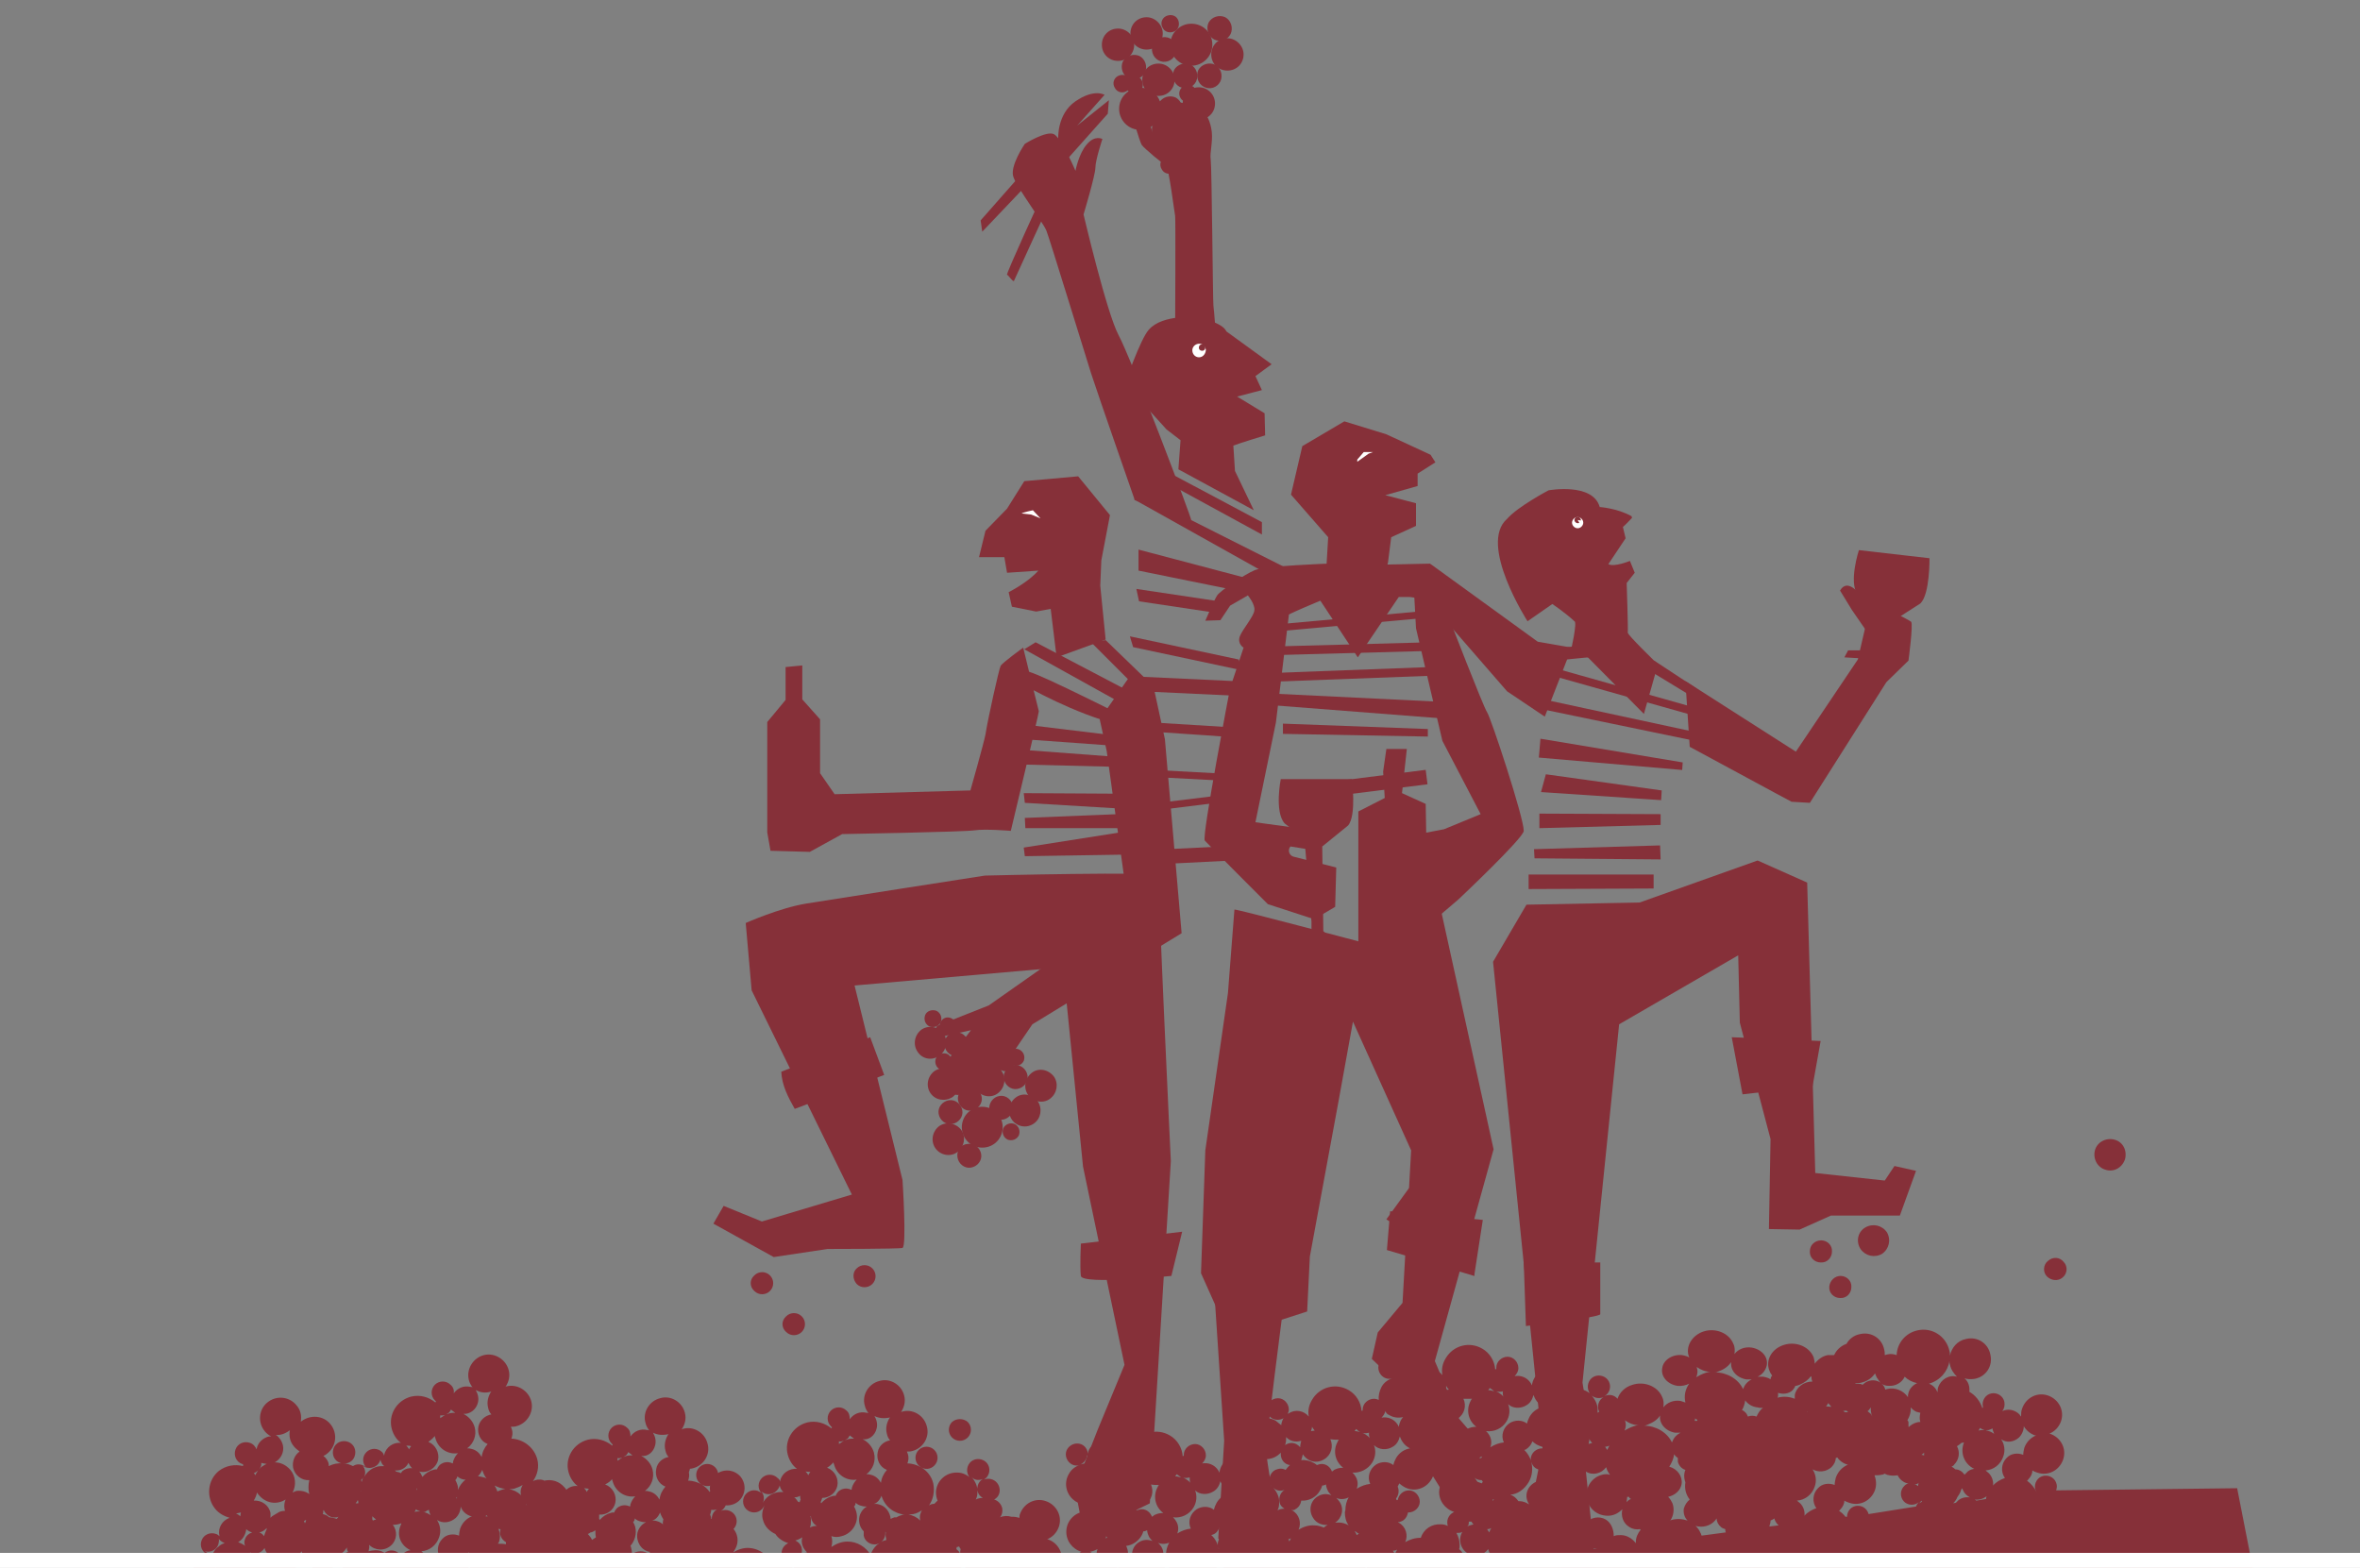 <?xml version="1.0" encoding="utf-8"?>
<!-- Generator: Adobe Illustrator 26.4.0, SVG Export Plug-In . SVG Version: 6.00 Build 0)  -->
<svg version="1.1" id="Calque_1" xmlns="http://www.w3.org/2000/svg" xmlns:xlink="http://www.w3.org/1999/xlink" x="0px" y="0px"
	 viewBox="0 0 438 291" enable-background="new 0 0 438 291" xml:space="preserve">
<rect x="0" y="0" width="438" height="291" fill="#808080" stroke="none"/>
<g>
	<defs>
		<rect id="SVGID_1_" x="-0.4" y="2.8" width="438.4" height="381.3"/>
	</defs>
	<clipPath id="SVGID_00000058588930930572539950000000016111788333608593_">
		<use xlink:href="#SVGID_1_"  overflow="visible"/>
	</clipPath>
	<path clip-path="url(#SVGID_00000058588930930572539950000000016111788333608593_)" fill="#863039" d="M335.2,17.1"/>
</g>
<path fill="none" stroke="#1D1D1B" stroke-width="0.544" d="M335.2,17.1"/>
<g>
	<defs>
		<rect id="SVGID_00000164485276531348100790000006601234784075379380_" x="-0.4" y="2.8" width="438.4" height="381.3"/>
	</defs>
	<clipPath id="SVGID_00000057851556551201165730000016486652348238453122_">
		<use xlink:href="#SVGID_00000164485276531348100790000006601234784075379380_"  overflow="visible"/>
	</clipPath>
	<path clip-path="url(#SVGID_00000057851556551201165730000016486652348238453122_)" fill="#863039" d="M228.9,82.7
		c1.3-0.5,5.9-1.9,5.9-1.9l-0.1-4.1l-5.1-3.1l4.6-1.2l-1.2-2.6l3-2.2l-8.4-6.1c-0.7-1.7-5.3-2.6-5.3-2.6s-6.5-0.7-9.1,2.3
		c-1.6,1.8-4.4,10-4.4,10l7.7,8.5l2.6,2l-0.4,5.4l14,7.6l-3.5-7.3L228.9,82.7z"/>
	<path clip-path="url(#SVGID_00000057851556551201165730000016486652348238453122_)" fill="#863039" d="M186.9,94.4l3.2-5.1l10-0.9
		l5.9,7.2l-1.6,8.4l-0.2,4.7l1,10l-9.1,3.3l-1.1-9l-2.7,0.5l-4.5-0.9l-0.6-2.7c0,0,3.6-1.8,5.5-4l-5.8,0.4l-0.5-2.9l-4.7,0l1.2-4.9
		L186.9,94.4z"/>
	<path clip-path="url(#SVGID_00000057851556551201165730000016486652348238453122_)" fill="#863039" d="M218.1,61
		c0,0,0.1-20.5,0-20.9c-0.1-0.4-1.2-9.2-1.7-9.4c-0.5-0.2-4.1-3.2-4.5-3.8c-0.4-0.6-2-6.2-2-6.2s2-0.5,2.6,0.5
		c0.6,1,1.5,3.5,1.5,3.5s0.8-4.1,1-5.8c0.1-1.7-0.6,0.5,0,0c0.6-0.5,7.1,0.4,7.8,1.1c1.2,1.1,1.9,2.7,2.1,4.5
		c0.2,1.9-0.4,3.9-0.2,5.1c0.2,1.2,0.4,26.6,0.5,27.1s0.6,7.2,0.6,7.2L218.1,61z"/>
	<path clip-path="url(#SVGID_00000057851556551201165730000016486652348238453122_)" fill="#863039" d="M246.6,104.6
		c0,0-11.6,0.4-13.7,1.2c-2.1,0.9-6.5,3.9-7,4.7c-0.5,0.7-2.2,4.7-2.2,4.7l2.8-0.1l1.8-2.7l3.3-1.9c0,0,1.4,1.7,1.2,2.8
		c-0.1,1.1-2.2,3.5-2.7,4.8c-0.5,1.4,0.7,2.1,0.7,2.1s5.2-4.1,6.1-4.9c0.9-0.9,9.8-4.5,9.8-4.5V104.6z"/>
</g>
<polygon fill="#863039" points="256.1,104.8 265.4,104.6 285.4,119.1 291.7,120.2 286.7,133 279.7,128.3 265.1,111.5 256.1,109.5 
	"/>
<g>
	<defs>
		<rect id="SVGID_00000062881979264734913980000014553078457732467339_" x="-0.4" y="2.8" width="438.4" height="381.3"/>
	</defs>
	<clipPath id="SVGID_00000152251586848119991540000008261780549523687297_">
		<use xlink:href="#SVGID_00000062881979264734913980000014553078457732467339_"  overflow="visible"/>
	</clipPath>
	<path clip-path="url(#SVGID_00000152251586848119991540000008261780549523687297_)" fill="#863039" d="M221.1,96.6
		c0.1-0.4-11.3-30.4-13.5-34.4c-2.2-4.1-6.5-22.4-6.5-22.4s2.2-7.3,2.2-8.7c0-1.4,1.3-5.3,1.3-5.3s-1.4-0.8-2.9,1
		c-1.5,1.7-2.1,4.9-2.1,4.9s-2.6-6.1-4-6.8c-1.4-0.7-5.4,1.8-5.4,1.8s-2.9,4.2-2.1,6.2c0.7,2,5.5,8.4,6.1,9.9
		c0.6,1.5,6.9,22.1,8.3,26.5c1.4,4.3,8.1,23.5,8.1,23.5L221.1,96.6z"/>
	<path clip-path="url(#SVGID_00000152251586848119991540000008261780549523687297_)" fill="#863039" d="M189.4,32.5l-7.4,8.4
		l0.3,2.1l9.7-10.2l1.6,3c0,0-7,15.2-6.7,15.2c0.2,0,1.2,1.5,1.3,1.1c0.1-0.3,7.2-15.7,7.2-15.7l0.5-4.8l-3.6-1.4L189.4,32.5z"/>
	<path clip-path="url(#SVGID_00000152251586848119991540000008261780549523687297_)" fill="#863039" d="M196.4,25.8
		c0,0-0.3-4.6,3.2-7c3.5-2.4,5.4-1.2,5.4-1.2l-8.1,9.1l0.4-1.3l8.5-6.8l-0.2,2.5l-8.2,9.2L196.4,25.8z"/>
	<path clip-path="url(#SVGID_00000152251586848119991540000008261780549523687297_)" fill="#863039" d="M218,14.8c0,1.7-1.3,3-3,3
		c-1.7,0-3-1.3-3-3c0-1.7,1.3-3,3-3C216.7,11.8,218,13.2,218,14.8"/>
	<path clip-path="url(#SVGID_00000152251586848119991540000008261780549523687297_)" fill="#863039" d="M210.5,8.3c0,1.7-1.3,3-3,3
		c-1.7,0-3-1.3-3-3c0-1.7,1.3-3,3-3C209.1,5.3,210.5,6.6,210.5,8.3"/>
	<path clip-path="url(#SVGID_00000152251586848119991540000008261780549523687297_)" fill="#863039" d="M230.8,10.1c0,1.7-1.3,3-3,3
		c-1.7,0-3-1.3-3-3c0-1.7,1.3-3,3-3C229.4,7.1,230.8,8.5,230.8,10.1"/>
	<path clip-path="url(#SVGID_00000152251586848119991540000008261780549523687297_)" fill="#863039" d="M223,27.1c0,1.7-1.3,3-3,3
		c-1.7,0-3-1.3-3-3c0-1.7,1.3-3,3-3C221.7,24.1,223,25.4,223,27.1"/>
	<path clip-path="url(#SVGID_00000152251586848119991540000008261780549523687297_)" fill="#863039" d="M225.5,19.2c0,1.7-1.3,3-3,3
		c-1.7,0-3-1.3-3-3c0-1.7,1.3-3,3-3C224.2,16.2,225.5,17.6,225.5,19.2"/>
	<path clip-path="url(#SVGID_00000152251586848119991540000008261780549523687297_)" fill="#863039" d="M215.8,6.2c0,1.7-1.3,3-3,3
		c-1.7,0-3-1.3-3-3c0-1.7,1.3-3,3-3C214.4,3.2,215.8,4.6,215.8,6.2"/>
	<path clip-path="url(#SVGID_00000152251586848119991540000008261780549523687297_)" fill="#863039" d="M225,8.3
		c0,2.2-1.8,3.9-3.9,3.9c-2.2,0-3.9-1.8-3.9-3.9c0-2.2,1.8-3.9,3.9-3.9C223.3,4.4,225,6.1,225,8.3"/>
	<path clip-path="url(#SVGID_00000152251586848119991540000008261780549523687297_)" fill="#863039" d="M215.5,20.2
		c0,2.2-1.8,3.9-3.9,3.9c-2.2,0-3.9-1.8-3.9-3.9c0-2.2,1.8-3.9,3.9-3.9C213.8,16.2,215.5,18,215.5,20.2"/>
	<path clip-path="url(#SVGID_00000152251586848119991540000008261780549523687297_)" fill="#863039" d="M216.1,22.2
		c-1.1-0.6-1.5-2-1-3.1c0.6-1.1,2-1.5,3.1-1c1.1,0.6,1.5,2,1,3.1C218.6,22.3,217.3,22.8,216.1,22.2"/>
	<path clip-path="url(#SVGID_00000152251586848119991540000008261780549523687297_)" fill="#863039" d="M218.9,16.1
		c-1.1-0.6-1.5-2-1-3.1c0.6-1.1,2-1.5,3.1-1c1.1,0.6,1.5,2,1,3.1C221.4,16.3,220.1,16.7,218.9,16.1"/>
	<path clip-path="url(#SVGID_00000152251586848119991540000008261780549523687297_)" fill="#863039" d="M219.1,18.2
		c-0.5-0.8-0.2-1.8,0.6-2.2c0.8-0.4,1.8-0.2,2.2,0.6c0.4,0.8,0.2,1.8-0.6,2.2S219.5,18.9,219.1,18.2"/>
	<path clip-path="url(#SVGID_00000152251586848119991540000008261780549523687297_)" fill="#863039" d="M214,28.6
		c-0.5-0.8-0.2-1.8,0.6-2.2c0.8-0.4,1.8-0.2,2.2,0.6s0.2,1.8-0.6,2.2S214.4,29.4,214,28.6"/>
	<path clip-path="url(#SVGID_00000152251586848119991540000008261780549523687297_)" fill="#863039" d="M218.6,23.5
		c-0.5-0.8-0.2-1.8,0.6-2.2c0.8-0.4,1.8-0.2,2.2,0.6s0.2,1.8-0.6,2.2S219,24.3,218.6,23.5"/>
	<path clip-path="url(#SVGID_00000152251586848119991540000008261780549523687297_)" fill="#863039" d="M215.8,5.2
		c-0.5-0.8-0.2-1.8,0.6-2.2c0.8-0.4,1.8-0.2,2.2,0.6c0.4,0.8,0.2,1.8-0.6,2.2S216.2,6,215.8,5.2"/>
	<path clip-path="url(#SVGID_00000152251586848119991540000008261780549523687297_)" fill="#863039" d="M215.6,31.4
		c-0.5-0.8-0.2-1.8,0.6-2.2c0.8-0.4,1.8-0.2,2.2,0.6s0.2,1.8-0.6,2.2C217,32.5,216,32.2,215.6,31.4"/>
	<path clip-path="url(#SVGID_00000152251586848119991540000008261780549523687297_)" fill="#863039" d="M206.9,16.3
		c-0.5-0.8-0.2-1.8,0.6-2.2c0.8-0.4,1.8-0.2,2.2,0.6s0.2,1.8-0.6,2.2C208.3,17.4,207.3,17.1,206.9,16.3"/>
	<path clip-path="url(#SVGID_00000152251586848119991540000008261780549523687297_)" fill="#863039" d="M209.1,16.5
		c-0.5-0.8-0.2-1.8,0.6-2.2c0.8-0.4,1.8-0.2,2.2,0.6s0.2,1.8-0.6,2.2S209.5,17.3,209.1,16.5"/>
	<path clip-path="url(#SVGID_00000152251586848119991540000008261780549523687297_)" fill="#863039" d="M215,26.1
		c-1.1-0.6-1.5-2-1-3.1c0.6-1.1,2-1.5,3.1-1c1.1,0.6,1.5,2,1,3.1C217.5,26.3,216.1,26.7,215,26.1"/>
	<path clip-path="url(#SVGID_00000152251586848119991540000008261780549523687297_)" fill="#863039" d="M223.4,16.1
		c-1.1-0.6-1.5-2-1-3.1c0.6-1.1,2-1.5,3.1-1c1.1,0.6,1.5,2,1,3.1C225.9,16.3,224.5,16.7,223.4,16.1"/>
	<path clip-path="url(#SVGID_00000152251586848119991540000008261780549523687297_)" fill="#863039" d="M225.3,7.3
		c-1.1-0.6-1.5-2-1-3.1c0.6-1.1,2-1.5,3.1-1c1.1,0.6,1.5,2,1,3.1C227.8,7.5,226.4,7.9,225.3,7.3"/>
	<path clip-path="url(#SVGID_00000152251586848119991540000008261780549523687297_)" fill="#863039" d="M215,11.2
		c-1.1-0.6-1.5-2-1-3.1c0.6-1.1,2-1.5,3.1-1c1.1,0.6,1.5,2,1,3.1C217.5,11.4,216.1,11.8,215,11.2"/>
	<path clip-path="url(#SVGID_00000152251586848119991540000008261780549523687297_)" fill="#863039" d="M209.4,14.5
		c-1.1-0.6-1.5-2-1-3.1c0.6-1.1,2-1.5,3.1-1c1.1,0.6,1.5,2,1,3.1C211.9,14.6,210.5,15,209.4,14.5"/>
	<path clip-path="url(#SVGID_00000152251586848119991540000008261780549523687297_)" fill="#863039" d="M181.1,202.2
		c-0.9-1.3-0.6-3.1,0.7-4.1s3.1-0.6,4.1,0.7c0.9,1.3,0.6,3.1-0.7,4.1S182.1,203.5,181.1,202.2"/>
	<path clip-path="url(#SVGID_00000152251586848119991540000008261780549523687297_)" fill="#863039" d="M190.8,203.2
		c-0.9-1.3-0.6-3.1,0.7-4.1s3.1-0.6,4.1,0.7c0.9,1.3,0.6,3.1-0.7,4.1S191.7,204.5,190.8,203.2"/>
	<path clip-path="url(#SVGID_00000152251586848119991540000008261780549523687297_)" fill="#863039" d="M173.6,213.1
		c-0.9-1.3-0.6-3.1,0.7-4.1c1.3-0.9,3.1-0.6,4.1,0.7c0.9,1.3,0.6,3.1-0.7,4.1S174.5,214.4,173.6,213.1"/>
	<path clip-path="url(#SVGID_00000152251586848119991540000008261780549523687297_)" fill="#863039" d="M170.3,195.2
		c-0.9-1.3-0.6-3.1,0.7-4.1c1.3-0.9,3.1-0.6,4.1,0.7c0.9,1.3,0.6,3.1-0.7,4.1C173,196.9,171.2,196.6,170.3,195.2"/>
	<path clip-path="url(#SVGID_00000152251586848119991540000008261780549523687297_)" fill="#863039" d="M172.7,202.9
		c-0.9-1.3-0.6-3.1,0.7-4.1c1.3-0.9,3.1-0.6,4.1,0.7c0.9,1.3,0.6,3.1-0.7,4.1C175.4,204.5,173.6,204.2,172.7,202.9"/>
	<path clip-path="url(#SVGID_00000152251586848119991540000008261780549523687297_)" fill="#863039" d="M187.8,207.8
		c-0.9-1.3-0.6-3.1,0.7-4.1s3.1-0.6,4.1,0.7c0.9,1.3,0.6,3.2-0.7,4.1C190.5,209.5,188.7,209.1,187.8,207.8"/>
	<path clip-path="url(#SVGID_00000152251586848119991540000008261780549523687297_)" fill="#863039" d="M179.2,211.4
		c-1.2-1.7-0.8-4.1,0.9-5.3c1.7-1.2,4.1-0.8,5.3,0.9c1.2,1.7,0.8,4.1-0.9,5.3C182.8,213.5,180.4,213.1,179.2,211.4"/>
	<path clip-path="url(#SVGID_00000152251586848119991540000008261780549523687297_)" fill="#863039" d="M180.1,196.6
		c-1.2-1.7-0.8-4.1,0.9-5.3c1.7-1.2,4.1-0.8,5.3,0.9c1.2,1.7,0.8,4.1-0.9,5.3C183.7,198.7,181.3,198.3,180.1,196.6"/>
	<path clip-path="url(#SVGID_00000152251586848119991540000008261780549523687297_)" fill="#863039" d="M178.5,195.3
		c1.2-0.2,2.3,0.7,2.5,1.9c0.2,1.2-0.7,2.3-1.9,2.5c-1.2,0.2-2.3-0.7-2.5-1.9C176.4,196.6,177.3,195.5,178.5,195.3"/>
	<path clip-path="url(#SVGID_00000152251586848119991540000008261780549523687297_)" fill="#863039" d="M179.7,201.7
		c1.2-0.2,2.3,0.7,2.5,1.9c0.2,1.2-0.7,2.3-1.9,2.5c-1.2,0.2-2.3-0.7-2.5-1.9C177.6,203,178.5,201.9,179.7,201.7"/>
	<path clip-path="url(#SVGID_00000152251586848119991540000008261780549523687297_)" fill="#863039" d="M178.4,200.2
		c0.8,0.4,1.1,1.3,0.8,2.1c-0.4,0.8-1.3,1.1-2.1,0.8c-0.8-0.4-1.1-1.3-0.8-2.1C176.7,200.1,177.6,199.8,178.4,200.2"/>
	<path clip-path="url(#SVGID_00000152251586848119991540000008261780549523687297_)" fill="#863039" d="M176.6,189
		c0.8,0.4,1.1,1.3,0.8,2.1c-0.4,0.8-1.3,1.1-2.1,0.8c-0.8-0.4-1.1-1.3-0.8-2.1C174.9,188.9,175.8,188.6,176.6,189"/>
	<path clip-path="url(#SVGID_00000152251586848119991540000008261780549523687297_)" fill="#863039" d="M175.8,195.6
		c0.8,0.4,1.1,1.3,0.8,2.1c-0.4,0.8-1.3,1.1-2.1,0.8c-0.8-0.4-1.1-1.3-0.8-2.1C174.1,195.6,175,195.3,175.8,195.6"/>
	<path clip-path="url(#SVGID_00000152251586848119991540000008261780549523687297_)" fill="#863039" d="M188.3,208.6
		c0.8,0.4,1.1,1.3,0.8,2.1c-0.4,0.8-1.3,1.1-2.1,0.8c-0.8-0.4-1.1-1.3-0.8-2.1C186.6,208.6,187.5,208.3,188.3,208.6"/>
	<path clip-path="url(#SVGID_00000152251586848119991540000008261780549523687297_)" fill="#863039" d="M173.8,187.6
		c0.8,0.4,1.1,1.3,0.8,2.1c-0.4,0.8-1.3,1.1-2.1,0.8c-0.8-0.4-1.1-1.3-0.8-2.1C172,187.6,173,187.3,173.8,187.6"/>
	<path clip-path="url(#SVGID_00000152251586848119991540000008261780549523687297_)" fill="#863039" d="M189.2,194.8
		c0.8,0.4,1.1,1.3,0.8,2.1c-0.4,0.8-1.3,1.1-2.1,0.8c-0.8-0.4-1.1-1.3-0.8-2.1C187.5,194.8,188.4,194.4,189.2,194.8"/>
	<path clip-path="url(#SVGID_00000152251586848119991540000008261780549523687297_)" fill="#863039" d="M187.3,195.8
		c0.8,0.4,1.1,1.3,0.8,2.1c-0.4,0.8-1.3,1.1-2.1,0.8c-0.8-0.4-1.1-1.3-0.8-2.1C185.6,195.8,186.5,195.5,187.3,195.8"/>
	<path clip-path="url(#SVGID_00000152251586848119991540000008261780549523687297_)" fill="#863039" d="M177.2,191.6
		c1.2-0.2,2.3,0.7,2.5,1.9c0.2,1.2-0.7,2.3-1.9,2.5c-1.2,0.2-2.3-0.7-2.5-1.9C175.1,192.8,176,191.7,177.2,191.6"/>
	<path clip-path="url(#SVGID_00000152251586848119991540000008261780549523687297_)" fill="#863039" d="M176.1,204.2
		c1.2-0.2,2.3,0.7,2.5,1.9c0.2,1.2-0.7,2.3-1.9,2.5c-1.2,0.2-2.3-0.7-2.5-1.9C174,205.5,174.9,204.4,176.1,204.2"/>
	<path clip-path="url(#SVGID_00000152251586848119991540000008261780549523687297_)" fill="#863039" d="M179.6,212.3
		c1.2-0.2,2.3,0.7,2.5,1.9c0.2,1.2-0.7,2.3-1.9,2.5c-1.2,0.2-2.3-0.7-2.5-1.9C177.5,213.5,178.3,212.4,179.6,212.3"/>
	<path clip-path="url(#SVGID_00000152251586848119991540000008261780549523687297_)" fill="#863039" d="M185.5,203.4
		c1.2-0.2,2.3,0.7,2.5,1.9c0.2,1.2-0.7,2.3-1.9,2.5c-1.2,0.2-2.3-0.7-2.5-1.9C183.5,204.7,184.3,203.6,185.5,203.4"/>
	<path clip-path="url(#SVGID_00000152251586848119991540000008261780549523687297_)" fill="#863039" d="M188.2,197.7
		c1.2-0.2,2.3,0.7,2.5,1.9c0.2,1.2-0.7,2.3-1.9,2.5c-1.2,0.2-2.3-0.7-2.5-1.9C186.1,199,187,197.9,188.2,197.7"/>
</g>
<polygon fill="#863039" points="221.8,69.2 223.2,67.6 225.3,67.6 225.4,68.2 223.8,68.3 222.3,69.8 "/>
<g>
	<defs>
		<rect id="SVGID_00000104671372176825771520000013473879849772192158_" x="-0.4" y="2.8" width="438.4" height="381.3"/>
	</defs>
	<clipPath id="SVGID_00000064312371539664748410000013577604343948488101_">
		<use xlink:href="#SVGID_00000104671372176825771520000013473879849772192158_"  overflow="visible"/>
	</clipPath>
	<path clip-path="url(#SVGID_00000064312371539664748410000013577604343948488101_)" fill="#863039" d="M333.3,139.5l-20.5-13.1
		l0.8,12.2l16.1,8.7l2.8,1.5l3.4,0.2l14.2-22.4l4.1-4c0,0,0.9-6.7,0.5-7.2c-0.4-0.4-7.4-3.8-7.4-3.8l-2.5,10.8L333.3,139.5z"/>
	<path clip-path="url(#SVGID_00000064312371539664748410000013577604343948488101_)" fill="#863039" d="M189.9,120.2
		c0,0-3.9,2.8-4.2,3.4c-0.3,0.6-2.4,10-2.8,12.7c-0.3,1.6-2.8,10.4-2.8,10.4l-25.2,0.7l-2.7-3.9v-10l-3.3-3.7v-6.3l-3.1,0.3v6.1
		l-3.4,4.1v20.5l0.6,3.4l7.3,0.2l6-3.3c0,0,22.6-0.4,24.6-0.7c1.9-0.3,6.7,0.1,6.7,0.1s5.2-21.7,5.2-22.2
		C192.7,131.7,189.9,120.2,189.9,120.2"/>
	<path clip-path="url(#SVGID_00000064312371539664748410000013577604343948488101_)" fill="#863039" d="M301.7,99.9l-3.2,4.8
		c1.1,0.6,4-0.6,4-0.6l0.9,2.2l-1.5,1.9c0,0,0.3,8.8,0.2,9.2c-0.1,0.4,5.6,5.9,5.6,5.9l-2.6,9.2L294.7,122l-3.2-1
		c0,0,1.3-5.6,0.7-5.7c-1.7-1.6-4.1-3.2-4.1-3.2l-4.6,3.2c0,0-9.2-14.3-3.8-19c2-2.3,7.7-5.3,7.7-5.3s8.2-1.5,9.5,3.1
		c0,0,3.2,0.2,5.9,1.7l0.1,0.3c0,0-1.4,1.5-1.7,1.7L301.7,99.9z"/>
	<path clip-path="url(#SVGID_00000064312371539664748410000013577604343948488101_)" fill="#863039" d="M209.9,125.2l-5.8,8.3
		l1.3,5.9l4,29l-25.9,18.2l-9.6,3.8l-1,2.4l7.3-1.6l-6.1,7.9l3.7,3.1c0,0,5.6-0.1,6-0.6c0.1-0.2,7.8-11.5,7.8-11.5l27.7-16.9
		l-3.1-36l-2.1-9.7L209.9,125.2z"/>
	<path clip-path="url(#SVGID_00000064312371539664748410000013577604343948488101_)" fill="#863039" d="M347.8,118.9l-0.2,1.8
		l-4.6,0l-0.7,1.3l11.8,0.7l-1.7-1.4l-2.8-0.3l1.5-5.6l5.3-3.4c1.8-1.7,1.7-8.4,1.7-8.4l-13.1-1.5c0,0-1.9,5.8-0.3,8.2l3.4,3.3
		L347.8,118.9z"/>
	<path clip-path="url(#SVGID_00000064312371539664748410000013577604343948488101_)" fill="#863039" d="M243.4,171v1.9l-4.5,0.5
		l-0.5,1.3l11.7,1.6l-2.6-1.6l-1.9-1.9l-0.2-15.7l4.8-3.9c1.6-1.9,0.7-8.6,0.7-8.6h-13.2c0,0-1.2,6,0.7,8.2l3.7,2.9L243.4,171z"/>
</g>
<polygon fill="#863039" points="257.6,104.4 258.2,99.7 262.8,97.6 262.8,93.4 257.1,91.9 263.1,90.2 263.1,87.9 266.4,85.8 
	265.5,84.4 257.3,80.6 249.5,78.2 241.7,82.8 239.6,91.8 246.5,99.7 246.1,106.5 245,106.7 238.4,109.8 237.3,110.8 244.6,110.8 
	252,122 259.6,110.8 263.6,110.8 265.1,106.7 257.1,106.2 "/>
<g>
	<defs>
		<rect id="SVGID_00000101792091463615508350000010311040365165611687_" x="-0.4" y="2.8" width="438.4" height="381.3"/>
	</defs>
	<clipPath id="SVGID_00000183935637211633293080000003094195126421196439_">
		<use xlink:href="#SVGID_00000101792091463615508350000010311040365165611687_"  overflow="visible"/>
	</clipPath>
	<path clip-path="url(#SVGID_00000183935637211633293080000003094195126421196439_)" fill="#863039" d="M239.5,111.7l-2.7,22.4
		l-3.8,18.5l1.4,0.2l5.1,0.7l5.7,2v2.5l-5.7-0.9c-0.6,0.7-0.2,1.7,0.6,1.9l7.9,2l-0.2,7.3l-3.9,2.3l-8.6-2.8
		c0,0-11.1-11.1-11.7-11.8c-0.6-0.7,4.7-28.3,4.7-28.3l4.3-12.9L239.5,111.7z"/>
	<path clip-path="url(#SVGID_00000183935637211633293080000003094195126421196439_)" fill="#863039" d="M262.4,109.2l6.3,4.9
		c0,0,6.6,17.1,7.3,18.1c0.7,1,6.8,19.5,6.8,22c0,1.3-12.1,12.7-12.1,12.7l-7.6,6.5l-7.4-2.6l-1.8-3.9l6.7-4.5l2.9-1.3l-2-1.1
		l-2,1.8c0,0-3.3,0-3.8-0.7l-0.4-0.7l8-5.6l4.7-0.9l6.8-2.8l-7.1-13.6l-4.9-20.9L262.4,109.2z"/>
</g>
<polygon fill="#863039" points="256.7,143.2 257,148.1 252.1,150.6 252.1,177.6 265.1,177.6 264.6,149.2 260.2,147.2 261.1,139 
	257.3,139 "/>
<polygon fill="#863039" points="326.2,159.7 335.4,163.8 336.9,217.7 349.8,219.1 351.6,216.4 355.6,217.3 352.6,225.6 339.8,225.6 
	334,228.2 328.3,228.1 328.6,211.4 322.9,189.8 322.6,177.3 300.5,190.1 293.7,256.6 295.2,265.9 294.2,271.8 296.2,291.2 
	290.3,291.2 282.9,287.1 283.4,283 286.3,268.9 277.1,178.5 283.3,167.9 304.3,167.5 "/>
<g>
	<defs>
		<rect id="SVGID_00000182529368022395100110000012288213006206489782_" x="-0.4" y="2.8" width="438.4" height="381.3"/>
	</defs>
	<clipPath id="SVGID_00000000943782228538882190000004939776706566602912_">
		<use xlink:href="#SVGID_00000182529368022395100110000012288213006206489782_"  overflow="visible"/>
	</clipPath>
	<path clip-path="url(#SVGID_00000000943782228538882190000004939776706566602912_)" fill="#863039" d="M229.1,168.8
		c0.8,0,23,5.9,23,5.9l15-7.3l10.1,45.9l-10.9,39.3l4.5,10.7l4.4,5.1l-2,7.5l-4.5,2.5l-5.1-8.2l-1.9-11.2l-7.1-6.8l1.1-4.9l4.6-5.5
		l1.6-28.3l-10.8-23.9l-2.7,14.9l-5.3,28.7l-0.5,10.2l-9.9,3.2l-6.8-3.6l-3-6.7l0.8-22.8l4.2-29.2L229.1,168.8z"/>
	<path clip-path="url(#SVGID_00000000943782228538882190000004939776706566602912_)" fill="#863039" d="M182.8,162.5
		c0,0-28.3,4.4-33.2,5.2c-4.9,0.8-11.2,3.6-11.2,3.6l1.1,12.5l18.6,37.9l-16.7,5l-7.1-2.9l-1.9,3.3l11.2,6.2l10-1.5
		c0,0,13.5,0,13.9-0.2c0.8-0.3,0-12.6,0-12.6l-8.9-36.1l38.7-3.4l3.7,37l7.7,36.8l-5,12.1l-4.2,10.7l1.7,8.9l12.2-6l3.9-63.5
		c0,0-2.5-52.2-2.2-53C215.4,161.7,182.8,162.5,182.8,162.5"/>
</g>
<polygon fill="#863039" points="257.3,226.3 273.6,236.8 273.3,227.6 261.5,220.5 "/>
<polygon fill="#863039" points="257.4,232 273.6,236.8 275.2,226.4 258,224.8 "/>
<g>
	<defs>
		<rect id="SVGID_00000044872356289084117230000011708929613367577265_" x="-0.4" y="2.8" width="438.4" height="381.3"/>
	</defs>
	<clipPath id="SVGID_00000171684983690804580960000017468924802794327185_">
		<use xlink:href="#SVGID_00000044872356289084117230000011708929613367577265_"  overflow="visible"/>
	</clipPath>
	<path clip-path="url(#SVGID_00000171684983690804580960000017468924802794327185_)" fill="#863039" d="M200.6,230.8
		c0,0-0.2,4.3,0,6c0.2,1.7,16.8,0,16.8,0l2-8.2L200.6,230.8z"/>
	<path clip-path="url(#SVGID_00000171684983690804580960000017468924802794327185_)" fill="#863039" d="M145,198.9l16.5-6.4l2.6,7
		l-16.6,6.3C146.3,203.7,145.1,201.4,145,198.9"/>
	<path clip-path="url(#SVGID_00000171684983690804580960000017468924802794327185_)" fill="#863039" d="M283.2,246.1
		c0,0,13.8-1.6,13.8-2.2v-9.6h-14.2L283.2,246.1z"/>
</g>
<polygon fill="#863039" points="323.4,203.1 336.4,201.6 337.9,193.2 321.4,192.5 "/>
<g>
	<defs>
		<rect id="SVGID_00000097492418408129736090000016205163669896185018_" x="-0.4" y="2.8" width="438.4" height="381.3"/>
	</defs>
	<clipPath id="SVGID_00000129185678720255125900000007086086060341167291_">
		<use xlink:href="#SVGID_00000097492418408129736090000016205163669896185018_"  overflow="visible"/>
	</clipPath>
	<path clip-path="url(#SVGID_00000129185678720255125900000007086086060341167291_)" fill="#863039" d="M238.1,243.1
		c0,0-3.1,24-3.1,26s1.8,11.2,1.8,11.2l4.8,11.1L239,294l-8.9-2.7l-4-5.8l1.1-18.1l-1.8-27.2L238.1,243.1z"/>
	<path clip-path="url(#SVGID_00000129185678720255125900000007086086060341167291_)" fill="#863039" d="M159,235.4
		c0.8-0.8,2.1-0.8,2.9,0c0.8,0.8,0.8,2.1,0,2.9c-0.8,0.8-2.1,0.8-2.9,0C158.2,237.4,158.2,236.1,159,235.4"/>
	<path clip-path="url(#SVGID_00000129185678720255125900000007086086060341167291_)" fill="#863039" d="M145.9,244.3
		c0.8-0.8,2.1-0.8,2.9,0c0.8,0.8,0.8,2.1,0,2.9c-0.8,0.8-2.1,0.8-2.9,0C145,246.4,145,245.1,145.9,244.3"/>
	<path clip-path="url(#SVGID_00000129185678720255125900000007086086060341167291_)" fill="#863039" d="M140,236.7
		c0.8-0.8,2.1-0.8,2.9,0c0.8,0.8,0.8,2.1,0,2.9c-0.8,0.8-2.1,0.8-2.9,0C139.1,238.8,139.1,237.5,140,236.7"/>
	<path clip-path="url(#SVGID_00000129185678720255125900000007086086060341167291_)" fill="#863039" d="M379.9,236.9
		c-0.8-0.8-0.7-2.2,0.2-2.9c0.9-0.8,2.2-0.7,2.9,0.2c0.8,0.8,0.7,2.2-0.2,2.9C382,237.8,380.7,237.7,379.9,236.9"/>
	<path clip-path="url(#SVGID_00000129185678720255125900000007086086060341167291_)" fill="#863039" d="M390.8,217.1
		c-1.5-0.4-2.4-2-2-3.6c0.4-1.5,2-2.4,3.6-2s2.4,2,2,3.6C393.9,216.7,392.3,217.6,390.8,217.1"/>
	<path clip-path="url(#SVGID_00000129185678720255125900000007086086060341167291_)" fill="#863039" d="M338,230.2
		c1.1,0,2.1,0.9,2,2.1c0,1.1-0.9,2.1-2.1,2c-1.1,0-2.1-0.9-2-2.1C335.9,231.1,336.8,230.2,338,230.2"/>
	<path clip-path="url(#SVGID_00000129185678720255125900000007086086060341167291_)" fill="#863039" d="M341.6,236.8
		c1.1,0,2.1,0.9,2,2.1c0,1.1-0.9,2.1-2.1,2c-1.1,0-2.1-0.9-2-2.1C339.6,237.7,340.5,236.8,341.6,236.8"/>
	<path clip-path="url(#SVGID_00000129185678720255125900000007086086060341167291_)" fill="#863039" d="M346.2,227.8
		c1.4-0.8,3.1-0.4,4,0.9c0.8,1.4,0.4,3.1-0.9,4c-1.4,0.8-3.1,0.4-4-0.9C344.4,230.4,344.8,228.6,346.2,227.8"/>
	<path clip-path="url(#SVGID_00000129185678720255125900000007086086060341167291_)" fill="#863039" d="M176.7,263.9
		c-0.8,0.8-0.8,2.1,0,2.9c0.8,0.8,2.1,0.8,2.9,0c0.8-0.8,0.8-2.1,0-2.9C178.8,263.2,177.5,263.2,176.7,263.9"/>
	<path clip-path="url(#SVGID_00000129185678720255125900000007086086060341167291_)" fill="#863039" d="M39.2,289.7
		c0-0.8-0.5-1.5-1.2-1.8c1,0.3,2.1-0.2,2.5-1.2c0.1-0.4,0.2-0.8,0.1-1.1c0.3,0.4,0.7,0.6,1.1,0.8c-0.4,0.1-0.8,0.3-1.1,0.6
		C39.7,287.6,39.3,288.6,39.2,289.7 M49.5,271.7c-0.3,0.1-0.6,0.3-0.9,0.5c-0.2,0.1-0.3,0.3-0.5,0.5c0.1-0.1,0.2-0.3,0.3-0.5
		c0.1-0.2,0.1-0.5,0.1-0.7C48.8,271.6,49.1,271.6,49.5,271.7 M53.7,265.5c0.1,0,0.1-0.1,0.1-0.1c-0.2,1.1,0,2.2,0.8,3.1
		c0.3,0.4,0.7,0.6,1,0.9c-0.9,0.6-1.4,1.8-1.2,3c0.3,1.4,1.6,2.4,3,2.3c-0.2,0.9-0.2,1.8,0,2.6c-0.6-0.5-1.5-0.7-2.4-0.6
		c-0.3,0.1-0.5,0.2-0.7,0.3c0.7-1.3,0.6-3-0.4-4.2c-0.8-0.9-1.8-1.4-2.9-1.4c1.1-0.6,1.8-1.9,1.5-3.2c-0.2-0.8-0.7-1.5-1.3-1.9
		C52,266.4,52.9,266.1,53.7,265.5 M70,271.9c0.3-0.3,0.5-0.6,0.6-1c0.1,0.4,0.3,0.9,0.7,1.2c-0.4,0-0.9,0-1.3,0.1
		c-1.1,0.3-1.9,1-2.4,1.9c0.3-0.7,0.2-1.5-0.3-2.1C68,272.6,69.2,272.6,70,271.9 M75.8,271.5c0.2,0.4,0.4,0.7,0.7,1
		c-0.6-0.1-1.3,0.1-1.8,0.5c-0.1,0.1-0.2,0.3-0.3,0.4c-0.1,0-0.2-0.1-0.2-0.1c-0.2-0.1-0.5-0.1-0.7-0.2c-0.1-0.1-0.1-0.1-0.2-0.2
		C74.4,273,75.4,272.4,75.8,271.5 M76.3,268.4c-0.2,0.2-0.3,0.4-0.4,0.6c-0.1-0.3-0.3-0.5-0.5-0.7C75.8,268.3,76,268.3,76.3,268.4
		 M84.5,262.2c-0.4,0-0.7,0-1.1,0.1c-0.2,0.1-0.4,0.1-0.6,0.2c0.2-0.1,0.3-0.2,0.5-0.3c0.2-0.2,0.3-0.4,0.4-0.6
		C83.9,261.8,84.2,262,84.5,262.2 M88.7,260.3c0.2-0.8,0-1.6-0.4-2.3c0.8,0.4,1.7,0.6,2.7,0.3c0.1,0,0.1,0,0.2-0.1
		c-0.6,0.9-0.9,2-0.6,3.1c0.1,0.5,0.3,0.9,0.6,1.2c-1.1,0.2-2.1,1-2.4,2.2c-0.3,1.4,0.4,2.8,1.7,3.3c-0.6,0.7-1,1.5-1.1,2.4
		c-0.4-0.7-1-1.3-1.9-1.5c-0.3-0.1-0.5-0.1-0.8-0.1c1.2-0.9,1.8-2.4,1.4-3.9c-0.3-1.1-1.1-2-2.1-2.5
		C87.2,262.5,88.4,261.6,88.7,260.3 M97,275.6c-0.1,0.2-0.2,0.4-0.3,0.7c-0.1,0.4-0.1,0.8,0,1.2c-0.6-0.6-1.4-1-2.2-1.1
		c0.3,0,0.6-0.1,0.9-0.1C96,276.1,96.5,275.9,97,275.6 M109.3,276.3c-0.2,0.2-0.3,0.4-0.4,0.6c-0.1-0.3-0.3-0.5-0.5-0.7
		C108.7,276.2,109,276.3,109.3,276.3 M117.4,270.1c-0.4,0-0.7,0-1.1,0.1c-0.2,0.1-0.4,0.1-0.6,0.2c0.2-0.1,0.3-0.2,0.5-0.3
		c0.2-0.2,0.3-0.4,0.4-0.6C116.9,269.7,117.1,269.9,117.4,270.1 M121.6,268.2c0.2-0.8,0-1.6-0.4-2.3c0.8,0.4,1.7,0.5,2.7,0.3
		c0.1,0,0.1,0,0.2-0.1c-0.6,0.9-0.9,2-0.6,3.1c0.1,0.5,0.3,0.9,0.6,1.2c-1.1,0.2-2.1,1-2.3,2.2c-0.3,1.4,0.4,2.8,1.7,3.3
		c-0.6,0.7-1,1.5-1.1,2.4c-0.4-0.7-1-1.3-1.9-1.5c-0.3-0.1-0.5-0.1-0.8-0.1c1.2-0.9,1.8-2.4,1.4-4c-0.3-1.1-1.1-2-2.1-2.5
		C120.2,270.4,121.3,269.5,121.6,268.2 M133.1,280.1c-0.7,0.4-1,1.1-1,1.8c0,0,0,0-0.1,0c0-0.3-0.1-0.5-0.2-0.8
		c0.1-0.3,0.2-0.6,0.2-0.9C132.4,280.3,132.8,280.2,133.1,280.1 M144.5,295.8c0.2,0.2,0.3,0.4,0.6,0.5c-0.3,0.2-0.6,0.5-0.8,0.9
		c0-0.1-0.1-0.2-0.1-0.2c-0.4-0.9-1.4-1.3-2.3-1.1c-0.2-0.1-0.4-0.1-0.5-0.1c0.1-0.1,0.3-0.2,0.4-0.3c0.5,0.3,1.2,0.5,1.8,0.5
		C143.9,295.9,144.2,295.9,144.5,295.8 M141.6,278.9c0.3-0.7,0.2-1.5-0.3-2.1c0.8,0.7,2,0.7,2.8-0.1c0.3-0.3,0.5-0.6,0.6-1
		c0.1,0.4,0.3,0.9,0.7,1.2c-0.4,0-0.9,0-1.3,0.1C142.9,277.3,142.1,278,141.6,278.9 M148.5,277.6c0,0.2,0,0.5,0.1,0.7
		c-0.1,0.1-0.1,0.3-0.2,0.5c-0.1,0-0.2-0.1-0.3-0.1c-0.2-0.3-0.4-0.6-0.7-0.8C147.8,277.9,148.2,277.8,148.5,277.6 M150.4,273.2
		c-0.2,0.2-0.3,0.4-0.4,0.6c-0.1-0.3-0.3-0.5-0.5-0.7C149.8,273.1,150.1,273.2,150.4,273.2 M158.5,267c-0.4,0-0.7,0-1.1,0.1
		c-0.2,0.1-0.4,0.1-0.6,0.2c0.2-0.1,0.3-0.2,0.5-0.3c0.2-0.2,0.3-0.4,0.4-0.6C158,266.6,158.2,266.8,158.5,267 M162.7,265.1
		c0.2-0.8,0-1.6-0.4-2.3c0.8,0.4,1.7,0.5,2.7,0.3c0.1,0,0.1,0,0.2-0.1c-0.6,0.9-0.9,2-0.6,3.1c0.1,0.5,0.3,0.9,0.6,1.2
		c-1.1,0.2-2.1,1-2.3,2.2c-0.3,1.4,0.4,2.8,1.7,3.3c-0.6,0.7-1,1.5-1.1,2.4c-0.4-0.7-1-1.3-1.9-1.5c-0.3-0.1-0.5-0.1-0.8-0.1
		c1.2-0.9,1.8-2.4,1.4-4c-0.3-1.1-1.1-2-2.1-2.5C161.3,267.3,162.4,266.4,162.7,265.1 M171.1,280.3c-0.1,0.2-0.2,0.4-0.3,0.7
		c-0.1,0.4-0.1,0.8,0,1.2c-0.6-0.6-1.4-1-2.2-1.1c0.3,0,0.6-0.1,0.9-0.1C170.1,280.9,170.6,280.6,171.1,280.3 M182.4,274.5
		c-0.9,0.5-1.3,1.7-0.8,2.7c0.2,0.4,0.5,0.6,0.8,0.8c-0.5,0-0.9,0.1-1.3,0.3c0.2-0.4,0.3-0.8,0.3-1.3c0.1-1.1-0.4-2.1-1.1-2.9
		C180.8,274.7,181.6,274.8,182.4,274.5 M198.7,297.6c0.1,0.2,0.3,0.4,0.5,0.5c-0.4,0.2-0.7,0.6-0.9,1c-0.1,0.2-0.2,0.4-0.3,0.7
		l-0.1,0c-0.1-0.8-0.6-1.5-1.4-2c-1-0.6-2.2-0.5-3.1,0.1c-0.4-0.1-0.8-0.3-1.2-0.3c-0.1-0.9-0.5-1.7-1-2.3c-0.1-0.4-0.3-0.8-0.6-1.1
		c0.3,0.1,0.7,0.2,1,0.1c-0.2,0.4-0.2,0.8-0.1,1.3c0.2,1.1,1.3,1.8,2.4,1.6c0.5-0.1,0.8-0.3,1.1-0.7c0.6,0.7,1.5,1.1,2.5,1.2
		C198.1,297.7,198.4,297.7,198.7,297.6 M204.9,281.9c0,0.1-0.1,0.2-0.1,0.3c-0.1-0.2-0.3-0.4-0.5-0.6
		C204.5,281.7,204.7,281.8,204.9,281.9 M203.5,272.1c-1-0.6-2.1-0.6-3-0.3c0.7-0.3,1.2-1,1.3-1.8c0.1,1.1,0.9,1.9,2,1.9
		c0.4,0,0.8-0.1,1.1-0.3c-0.2,0.4-0.4,0.9-0.4,1.3C204.2,272.6,203.9,272.3,203.5,272.1 M208.2,275.8c-0.1,0.4-0.2,0.8-0.2,1.2
		c-0.4-0.5-1-0.8-1.6-0.8c-0.5,0-0.9,0.2-1.2,0.4c0.2-0.5,0.2-1,0.2-1.5C206.1,275.8,207.2,276.1,208.2,275.8 M210.8,273.9
		c-0.2,0-0.5,0.1-0.7,0.1c0.1-0.3,0.2-0.5,0.2-0.8C210.4,273.4,210.6,273.7,210.8,273.9 M215.1,275.6c-0.1,0.1-0.2,0.2-0.2,0.3
		c-1,1.7-0.5,3.8,1,4.9c-0.6,0-1.1,0.1-1.7,0.4c-0.1,0.1-0.2,0.2-0.4,0.3c-0.3-0.8-1-1.4-1.9-1.4c-0.3,0-0.6,0.1-0.9,0.2
		c-0.2-0.2-0.4-0.3-0.6-0.4c-0.7-0.4-1.5-0.6-2.3-0.5c0.2-0.3,0.3-0.7,0.4-1.1c0,0,0,0,0,0c0.8,1.4,2.6,1.8,4,0.9
		c1.3-0.8,1.7-2.4,1.1-3.7C214,275.6,214.6,275.6,215.1,275.6 M220.9,275.2c-0.2-0.3-0.5-0.5-0.8-0.7c-0.2-0.1-0.4-0.2-0.6-0.3
		c0.2,0.1,0.4,0.1,0.6,0.1c0.3,0,0.5-0.1,0.7-0.1C220.8,274.5,220.8,274.9,220.9,275.2 M219.2,274.2c-0.4-0.1-0.7-0.2-1.1-0.2
		c0.1-0.1,0.2-0.3,0.3-0.4C218.7,273.8,219,274,219.2,274.2 M225.2,276.8c0.7-0.4,1.1-1.1,1.3-1.9c0.3,0.8,0.8,1.6,1.7,2.1
		c0.1,0,0.1,0.1,0.2,0.1c-1.1,0.2-2,0.8-2.6,1.8c-0.2,0.4-0.4,0.8-0.5,1.3c-0.9-0.7-2.2-0.7-3.2-0.1c-1.2,0.8-1.7,2.3-1.1,3.6
		c-0.9,0.1-1.7,0.4-2.5,0.9c0.3-0.8,0.2-1.7-0.3-2.4c-0.1-0.2-0.3-0.4-0.5-0.6c1.5,0.2,3-0.5,3.8-1.8c0.6-1,0.7-2.2,0.3-3.2
		C222.6,277.4,224.1,277.5,225.2,276.8 M238.4,276.5C238.4,276.5,238.4,276.5,238.4,276.5c-0.9,0.6-1.2,1.7-0.8,2.7
		c0.2,0.4,0.5,0.6,0.8,0.8c-0.5,0-0.9,0.1-1.3,0.3c0.2-0.4,0.3-0.8,0.3-1.3c0.1-1.1-0.4-2.1-1.1-2.9
		C236.9,276.7,237.7,276.8,238.4,276.5 M241.8,269.9C241.8,269.9,241.8,269.9,241.8,269.9c0.9,1.4,2.6,1.8,4,0.9
		c1.3-0.8,1.7-2.4,1.1-3.7c0.5,0.1,1.1,0.1,1.6,0.1c-0.1,0.1-0.2,0.2-0.2,0.3c-1,1.7-0.5,3.8,1,4.9c-0.6,0-1.1,0.1-1.7,0.4
		c-0.1,0.1-0.2,0.2-0.4,0.3c-0.3-0.8-1-1.4-1.9-1.4c-0.3,0-0.6,0.1-0.9,0.2c-0.2-0.2-0.4-0.3-0.6-0.4c-0.7-0.4-1.5-0.6-2.3-0.5
		C241.6,270.7,241.7,270.3,241.8,269.9 M236.8,263.7c-1-0.6-2.1-0.6-3-0.3c0.7-0.3,1.2-1,1.3-1.8c0.1,1.1,0.9,1.9,2,1.9
		c0.4,0,0.8-0.1,1.1-0.3c-0.2,0.4-0.4,0.9-0.4,1.3C237.5,264.3,237.2,264,236.8,263.7 M241.5,267.4c-0.1,0.4-0.2,0.8-0.2,1.2
		c-0.4-0.5-1-0.8-1.6-0.8c-0.5,0-0.9,0.2-1.2,0.4c0.2-0.5,0.2-1,0.2-1.5C239.4,267.5,240.5,267.7,241.5,267.4 M244,265.5
		c-0.2,0-0.5,0.1-0.7,0.1c0.1-0.3,0.2-0.5,0.2-0.8C243.7,265.1,243.8,265.3,244,265.5 M257.8,262.6c0.8,0.5,1.7,0.6,2.6,0.4
		c-0.1,0.1-0.2,0.3-0.3,0.4c-0.3,0.5-0.4,0.9-0.5,1.4c-0.1-0.1-0.1-0.3-0.2-0.4c-0.7-1.1-1.9-1.5-3-1.3c0.3-0.3,0.6-0.7,0.7-1.2
		C257.3,262.3,257.5,262.5,257.8,262.6 M259.8,254c0.1,1.1,0.9,1.9,2,1.9c0.4,0,0.8-0.1,1.1-0.3c-0.2,0.4-0.4,0.9-0.4,1.3
		c-0.3-0.3-0.6-0.6-1-0.8c-1-0.6-2.1-0.6-3-0.3C259.3,255.4,259.8,254.8,259.8,254 M266.3,259.8c-0.1,0.4-0.2,0.8-0.2,1.2
		c-0.4-0.5-1-0.8-1.6-0.8c-0.5,0-0.9,0.2-1.2,0.4c0.2-0.5,0.2-1,0.2-1.5C264.2,259.8,265.3,260.1,266.3,259.8 M268.9,257.9
		c-0.2,0-0.5,0.1-0.7,0.1c0.1-0.3,0.2-0.5,0.2-0.8C268.5,257.4,268.7,257.7,268.9,257.9 M273.2,259.6c-0.1,0.1-0.2,0.2-0.2,0.3
		c-1,1.7-0.5,3.8,1,4.9c-0.6,0-1.1,0.1-1.7,0.4c-0.1,0.1-0.2,0.2-0.4,0.3c-0.3-0.8-1-1.4-1.9-1.4c-0.3,0-0.6,0.1-0.9,0.2
		c-0.2-0.2-0.4-0.3-0.6-0.4c-0.6-0.4-1.3-0.5-2-0.5c-0.1-0.1-0.1-0.2-0.2-0.2c0.1-0.3,0.2-0.5,0.2-0.8c0,0,0,0,0,0
		c0.8,1.4,2.6,1.8,4,0.9c1.3-0.8,1.7-2.4,1.1-3.7C272.1,259.6,272.7,259.6,273.2,259.6 M279,259.2c-0.2-0.3-0.5-0.5-0.8-0.7
		c-0.2-0.1-0.4-0.2-0.6-0.3c0.2,0.1,0.4,0.1,0.6,0.1c0.3,0,0.5,0,0.7-0.1C278.9,258.5,278.9,258.9,279,259.2 M277.3,258.2
		c-0.4-0.1-0.7-0.2-1.1-0.2c0.1-0.1,0.2-0.3,0.3-0.4C276.8,257.8,277.1,258,277.3,258.2 M283.3,260.8c0.7-0.4,1.1-1.1,1.3-1.9
		c0.3,0.8,0.8,1.6,1.7,2.1c0.1,0,0.1,0.1,0.2,0.1c-1.1,0.2-2,0.8-2.6,1.8c-0.2,0.4-0.4,0.8-0.5,1.3c-0.9-0.7-2.2-0.7-3.2-0.1
		c-1.2,0.8-1.7,2.3-1.1,3.6c-0.9,0.1-1.7,0.4-2.5,0.9c0.3-0.8,0.2-1.7-0.3-2.4c-0.1-0.2-0.3-0.4-0.5-0.6c1.5,0.2,3-0.5,3.8-1.8
		c0.6-1,0.7-2.2,0.3-3.2C280.7,261.4,282.2,261.5,283.3,260.8 M297.6,259.3c-0.9,0.5-1.3,1.7-0.8,2.7c-0.1,0.1-0.2,0.1-0.3,0.2
		c0-0.1,0-0.2,0-0.3c0.1-1.1-0.4-2.1-1.1-2.9C296,259.5,296.9,259.6,297.6,259.3 M304.2,264.5c-0.4,0-0.7,0.1-1,0.2
		c-0.6,0.2-1.2,0.5-1.7,0.8c0.1-0.2,0.2-0.5,0.2-0.7c0.1-0.4,0-0.8-0.1-1.2C302.4,264.2,303.3,264.5,304.2,264.5 M308.1,262.7
		c-0.2,1.5,1,2.9,2.8,3.2c0.3,0,0.7,0,1,0c-0.8,0.4-1.3,1-1.6,1.8c-0.9-1.9-3-3.1-5.2-3.1c0.2,0,0.5-0.1,0.7-0.2
		C306.8,264,307.6,263.5,308.1,262.7 M317.5,254.6c-0.3,0-0.7,0.1-1,0.2c-0.6,0.2-1.2,0.5-1.7,0.8c0.1-0.2,0.2-0.5,0.2-0.7
		c0.1-0.4,0-0.8-0.1-1.2C315.6,254.2,316.5,254.6,317.5,254.6 M321.3,252.8c-0.2,1.5,1,2.9,2.8,3.2c0.3,0,0.7,0,1,0
		c-0.8,0.4-1.3,1-1.6,1.8c-0.9-1.9-3-3.1-5.2-3.1c0.2,0,0.5-0.1,0.7-0.2C320.1,254.1,320.8,253.5,321.3,252.8 M327.2,261.3
		c-0.6,0.4-0.9,1-1.2,1.6c-0.5-0.2-1.1-0.2-1.6,0c-0.1-0.2-0.2-0.5-0.4-0.7c-0.2-0.2-0.4-0.4-0.7-0.5c0.3-0.5,0.5-1.1,0.6-1.8
		c0.5,0.7,1.3,1.2,2.3,1.3C326.5,261.3,326.9,261.3,327.2,261.3 M336.1,255.4c0,0.1,0.1,0.1,0.1,0.2c0,0.2,0,0.4,0.1,0.6
		c0,0.1,0,0.1,0.1,0.2c-1.6,0-3,1-3.3,2.5c0,0.2,0,0.5,0,0.7c-1-0.4-2.1-0.5-3.2-0.2c0.1-0.2,0.1-0.3,0.1-0.5c0-0.2,0-0.3,0-0.4
		c0.9,0.3,2,0.2,2.7-0.5c0.2-0.2,0.4-0.5,0.5-0.8c0.3,0,0.5-0.1,0.8-0.2C334.9,256.6,335.6,256.1,336.1,255.4 M361.8,252.6
		c0,0.2,0,0.4,0.1,0.7c0.2,0.9,0.7,1.6,1.3,2.2c-1.5-0.4-3,0.5-3.5,2c-0.1,0.3-0.1,0.6-0.1,0.9c-0.3-0.7-0.8-1.3-1.6-1.6
		C360.1,256.2,361.5,254.5,361.8,252.6 M374.7,266.8c0.6-0.6,0.9-1.4,0.9-2.1c0.5,0.8,1.2,1.4,2.1,1.7c0.1,0,0.1,0,0.2,0
		c-1,0.4-1.8,1.2-2.2,2.3c-0.1,0.4-0.2,0.9-0.2,1.3c-1-0.4-2.3-0.3-3.1,0.6c-1,1-1.1,2.6-0.3,3.7c-0.8,0.3-1.6,0.7-2.2,1.4
		c0.1-0.8-0.2-1.7-0.8-2.3c-0.2-0.2-0.4-0.3-0.6-0.5c1.5-0.1,2.8-1.1,3.3-2.6c0.4-1.1,0.2-2.3-0.4-3.2
		C372.3,267.8,373.7,267.7,374.7,266.8 M366.8,278.5c-0.1-0.1-0.2-0.1-0.3-0.2c0.8,0.1,1.5-0.1,2.2-0.6c-0.1,0.2-0.1,0.4-0.1,0.5
		L366.8,278.5z M363.3,277.8c0.3-0.4,0.6-0.9,0.7-1.4c0.1,0,0.1-0.1,0.2-0.2c0.1,0.4,0.3,0.8,0.7,1.2c0.2,0.2,0.5,0.4,0.7,0.5
		c-0.9-0.1-1.8,0.1-2.4,0.8c-0.1,0.1-0.1,0.1-0.2,0.2l-0.5,0.1C362.8,278.7,363.1,278.3,363.3,277.8 M328.4,283.2
		c0.1-0.3,0.2-0.6,0.2-1c0.2-0.1,0.5-0.2,0.7-0.4c0.1,0.4,0.3,0.8,0.7,1.2c0,0,0.1,0.1,0.1,0.1l-1.7,0.2
		C328.4,283.3,328.4,283.2,328.4,283.2 M315.6,284.5c-0.2-0.5-0.5-0.9-0.9-1.3c0.2,0,0.3,0.1,0.5,0.1c1.4,0.2,2.7-0.4,3.4-1.5
		c0,0.6,0.3,1.2,0.8,1.6c0.2,0.2,0.5,0.3,0.8,0.4c0,0.2,0,0.4,0.1,0.6l-4.5,0.6C315.7,284.8,315.7,284.6,315.6,284.5 M294.8,286.8
		c0.1,0.1,0.1,0.1,0.2,0.2c0.4,0.3,0.9,0.4,1.4,0.4l-1.9,0.2C294.6,287.3,294.7,287.1,294.8,286.8 M286.2,288.7c0-0.1,0-0.2,0-0.4
		c0.1,0.1,0.2,0.2,0.3,0.3L286.2,288.7z M127.9,301.7c0.8-0.1,1.6-0.6,2-1.4c0.1-0.2,0.2-0.5,0.3-0.7c0.5,1.4,1.7,2.3,3.3,2.5
		c-0.1,0.2-0.2,0.4-0.2,0.6c-1.2-0.5-2.5-0.3-3.4,0.7l-0.2,0C129.2,302.6,128.6,302.1,127.9,301.7 M105.2,304.1
		c1.5-1.4,1.7-3.6,0.4-5.2c-0.2-0.3-0.5-0.5-0.7-0.7c0.1-0.3,0.1-0.5,0-0.8c0.4,0.1,0.9,0.1,1.3,0.1c0.2,0,0.4-0.1,0.6-0.2
		c-0.6,0.9-0.8,2-0.3,3.1c0.4,1.1,1.4,1.9,2.6,2.3c-1,0.1-1.9,0.6-2.4,1.3L105.2,304.1z M81.9,302.6c0,0,0-0.1,0-0.1
		c0.1,0.4,0.3,0.8,0.7,1.2c0,0,0.1,0,0.1,0.1l-1.2-0.2C81.7,303.3,81.8,303,81.9,302.6 M73,302c0.7-0.2,1.2-0.6,1.6-1.1
		c-0.1,0.5,0,1.1,0.1,1.6l-2.3-0.4C72.6,302.1,72.8,302.1,73,302 M46.4,288.1c0.1,0,0.1,0.1,0.2,0.1c1,0.4,2-0.1,2.5-0.9
		c0.1,0.4,0.3,0.8,0.6,1.1c0.1,0.1,0.1,0.1,0.2,0.2c-0.5,0.5-0.7,1.1-0.8,1.7c-0.2-0.5-0.7-1-1.3-1.1c-0.4-0.1-0.8-0.1-1.1,0
		C46.7,288.8,46.6,288.5,46.4,288.1 M45.7,283.8c0.3,0.3,0.7,0.5,1.1,0.6c-0.6,0.2-1.1,0.6-1.3,1.2c-0.2,0.4-0.2,0.9,0,1.3
		c-0.4-0.3-0.8-0.5-1.3-0.7C45,285.8,45.6,284.8,45.7,283.8 M44.6,281.4c-0.2-0.2-0.5-0.4-0.8-0.5c0.3-0.1,0.6-0.1,0.9-0.2
		C44.7,280.9,44.6,281.2,44.6,281.4 M47.4,273.8c-0.1-0.2-0.2-0.3-0.3-0.4c0.3-0.1,0.6-0.3,0.8-0.5
		C47.7,273.2,47.5,273.5,47.4,273.8 M62.5,281.6c0.1,0,0.2-0.1,0.3-0.1c-0.1,0.1-0.2,0.3-0.3,0.4c-0.1,0-0.2-0.1-0.3-0.1
		c-0.4-0.1-0.7-0.2-1.1-0.2c-0.3-0.3-0.7-0.5-1.2-0.6c0.1-0.2,0.1-0.4,0.1-0.7c0,0,0,0,0.1,0C60.5,281.2,61.5,281.8,62.5,281.6
		 M67.1,275.1c0-0.1,0-0.3-0.1-0.4c0.2-0.2,0.4-0.4,0.5-0.7C67.3,274.4,67.2,274.7,67.1,275.1 M77.4,276.6c0-0.1-0.1-0.2-0.1-0.3
		c0,0,0.1-0.1,0.1-0.1C77.4,276.3,77.4,276.4,77.4,276.6 M85,276.5c0-0.3,0-0.6-0.1-0.9c-0.1-0.3-0.2-0.6-0.4-0.9
		c0.2-0.2,0.3-0.4,0.4-0.7c0.3,0.3,0.7,0.5,1.2,0.6c0.1,0,0.2,0,0.3,0C85.8,275.1,85.3,275.7,85,276.5 M93.1,276.5
		c-0.3,0.1-0.6,0.2-0.8,0.3c-0.1-0.4-0.3-0.7-0.5-1.1c0.6,0.3,1.3,0.6,2,0.6C93.5,276.4,93.3,276.4,93.1,276.5 M97.7,279.1
		c0,0.1,0.1,0.2,0.1,0.2c0,0,0,0-0.1,0C97.7,279.4,97.7,279.3,97.7,279.1C97.7,279.2,97.7,279.2,97.7,279.1
		C97.6,279.1,97.7,279.1,97.7,279.1 M120.5,288c0,0,0.1,0,0.1,0c0,0.2,0,0.4,0,0.6c-0.1-0.1-0.1-0.1-0.2-0.2c-0.9-0.7-2.2-0.6-3.1,0
		c0-0.4-0.1-0.9-0.2-1.3c0-0.1-0.1-0.1-0.1-0.2c0.8-0.9,1.2-2.2,0.9-3.5c-0.1-0.3-0.2-0.6-0.4-0.9c0.2-0.2,0.3-0.4,0.3-0.7
		c0.3,0.3,0.7,0.5,1.2,0.6c0.3,0.1,0.6,0.1,0.9,0.1c-0.8,0.4-1.4,1.1-1.6,2C118,286.1,119,287.7,120.5,288 M133.8,289.9
		c-0.1-0.2-0.3-0.4-0.4-0.6c0.3,0,0.6-0.1,0.8-0.2C134,289.4,133.9,289.6,133.8,289.9 M125.1,300.6c0.1,0.2,0.3,0.3,0.5,0.5
		c-0.2,0-0.3,0-0.5,0C125.2,301,125.2,300.8,125.1,300.6 M112,302.8c0.2-0.1,0.5-0.2,0.7-0.3c-0.2,0.1-0.3,0.2-0.5,0.4
		c-0.2,0.2-0.3,0.4-0.4,0.7c-0.3-0.2-0.6-0.4-1-0.6C111.2,303,111.6,302.9,112,302.8 M76.9,293.9c-0.2-0.2-0.5-0.4-0.7-0.5
		c0.8,0.1,1.5-0.1,2.2-0.6c-0.6,2,0.2,4.1,1.7,5.3c-0.2-0.1-0.4-0.2-0.6-0.3c-0.9-0.3-1.8-0.2-2.6,0.1C78,296.8,78,295,76.9,293.9
		 M75.1,298.8c0.2,0,0.5-0.1,0.7-0.1c-0.2,0.2-0.5,0.5-0.7,0.8C75.1,299.2,75.1,299,75.1,298.8 M69.9,297.6c0.1-0.8,0-1.5-0.2-2.3
		c1.5-0.1,2.9-1.1,3.4-2.6c0.1-0.3,0.2-0.6,0.2-1c0.2-0.1,0.5-0.2,0.7-0.4c0.1,0.4,0.3,0.8,0.7,1.2c0.2,0.2,0.5,0.4,0.7,0.5
		c-0.9-0.1-1.8,0.1-2.4,0.8c-0.7,0.7-1,1.6-0.8,2.5c-0.2,0-0.4,0-0.6,0.1C70.8,296.6,70.2,297,69.9,297.6 M68.3,300.6
		c0.4-0.4,0.8-0.9,1-1.4c0,0.3,0,0.5,0.1,0.8c0.1,0.4,0.3,0.8,0.6,1.1c-0.8-0.2-1.7-0.2-2.5,0.1C67.8,301,68.1,300.8,68.3,300.6
		 M51,293.3c0.3,0.1,0.6,0.2,1,0.2c-0.3,0.2-0.6,0.3-0.9,0.6c-0.2,0.1-0.3,0.3-0.4,0.5c0.1-0.2,0.2-0.3,0.2-0.5
		C51,293.8,51,293.5,51,293.3 M66.5,279c-0.2,0-0.3,0-0.5,0c0.2-0.2,0.3-0.4,0.4-0.6C66.5,278.6,66.5,278.8,66.5,279 M69.2,282.2
		c0-0.1-0.1-0.2-0.1-0.2c0-0.2,0-0.4,0-0.6c0.2,0.2,0.4,0.4,0.7,0.6C69.5,282.1,69.4,282.1,69.2,282.2 M62.6,292.6
		c0-0.1,0-0.2,0-0.3c-0.2-0.7-0.6-1.2-1.1-1.6c0.3-0.2,0.6-0.3,0.8-0.6c0.5-0.5,0.9-1.1,1.1-1.8c0.4-0.3,0.7-0.7,1-1.1
		c0,0.1,0,0.2,0,0.3c0,0.2,0.1,0.3,0.2,0.5c-0.6,0.2-1.1,0.7-1.2,1.3c-0.3,1.1,0.3,2.2,1.4,2.6c0.4,0.1,0.7,0.1,1.1,0
		c0,0,0,0.1,0,0.1C64.7,291.9,63.6,292.1,62.6,292.6 M56.5,294.3c-0.8-0.9-1.9-1.3-3-1.2c1.1-0.6,1.7-1.9,1.3-3.2
		c-0.1-0.2-0.1-0.4-0.2-0.6c0.2-0.1,0.4-0.2,0.5-0.4c0.4-0.3,0.6-0.7,0.9-1c0.1,0.7,0.4,1.5,1,2.1c0.3,0.3,0.7,0.6,1.1,0.8
		c-0.9,0.7-1.3,1.9-1,3c0.4,1.4,1.7,2.3,3.1,2.1c-0.2,0.9-0.1,1.8,0.1,2.6c-0.7-0.5-1.5-0.7-2.4-0.4c-0.3,0.1-0.5,0.2-0.7,0.3
		C57.7,297.1,57.5,295.4,56.5,294.3 M76.2,287.7c-0.6,0.1-1.1,0.3-1.5,0.8c-0.1,0.1-0.2,0.2-0.3,0.3c-0.4-0.8-1.3-1.2-2.2-1
		c-0.3,0.1-0.6,0.2-0.8,0.4c-0.2-0.1-0.4-0.2-0.6-0.3c-0.8-0.3-1.6-0.2-2.4,0c0.1-0.4,0.2-0.8,0.1-1.2c0,0,0,0,0,0
		c1.1,1.1,2.9,1.2,4.1,0.1c1.1-1,1.2-2.7,0.3-3.8c0.5,0,1.1-0.1,1.6-0.3c0,0.1-0.1,0.2-0.1,0.3C73.5,284.9,74.4,286.9,76.2,287.7
		 M84.7,278c0-0.1,0.1-0.1,0.1-0.2c0,0.1,0,0.2,0,0.3C84.8,278.1,84.7,278.1,84.7,278 M79.6,280.2c0,0.3,0.2,0.7,0.3,1
		c-0.3-0.2-0.6-0.4-1-0.5c-0.2-0.1-0.4-0.1-0.6-0.1c0.2,0,0.4,0,0.6,0C79.1,280.4,79.4,280.3,79.6,280.2 M77.2,280.1
		c0.2,0.2,0.5,0.3,0.8,0.4c-0.4,0-0.7,0-1.1,0.1C77.1,280.4,77.1,280.3,77.2,280.1 M87.4,281.4c0.1,0,0.1,0,0.2,0
		c-1,0.4-1.8,1.2-2.2,2.3c-0.1,0.4-0.2,0.9-0.2,1.3c-1-0.4-2.3-0.3-3.1,0.6c-1,1-1.1,2.6-0.3,3.7c-0.8,0.3-1.6,0.7-2.2,1.4
		c0.1-0.8-0.2-1.7-0.8-2.3c-0.2-0.2-0.4-0.3-0.6-0.5c1.5-0.1,2.8-1.1,3.3-2.6c0.4-1.1,0.2-2.3-0.4-3.2c1.1,0.7,2.5,0.5,3.5-0.4
		c0.6-0.6,0.9-1.4,0.9-2.1C85.8,280.5,86.5,281.1,87.4,281.4 M93.9,286.2c0,0.1,0,0.2,0,0.4c-0.5-0.1-1-0.1-1.5-0.1
		c0.1-0.1,0.1-0.2,0.2-0.3c0.3-0.9,0.2-1.7-0.1-2.5c0.1,0.1,0.2,0.1,0.4,0.1C92.6,284.7,93,285.7,93.9,286.2 M117.3,291.5
		c-0.1,0-0.1,0-0.2,0c0-0.1,0-0.1,0-0.2C117.2,291.4,117.3,291.5,117.3,291.5C117.3,291.5,117.3,291.5,117.3,291.5 M120.9,291.1
		c0,0.1-0.1,0.2-0.1,0.3c0,0-0.1,0-0.1-0.1C120.8,291.2,120.9,291.2,120.9,291.1 M124.6,298.2c-0.1-0.5-0.3-1-0.6-1.4
		c0.5-0.2,1-0.5,1.3-0.9c0,0,0,0,0,0c0.1,0.2,0.3,0.4,0.5,0.5c-0.4,0.2-0.7,0.5-0.9,1C124.8,297.6,124.7,297.9,124.6,298.2
		 M113.4,302.1c0.1,0,0.1,0.1,0.2,0.1c-0.2,0-0.4,0.1-0.6,0.2C113.1,302.3,113.3,302.2,113.4,302.1 M104.3,292.2
		c0.2-0.4,0.3-0.7,0.4-1.1c0.3,0,0.7,0,1,0C105.1,291.3,104.7,291.7,104.3,292.2C104.4,292.2,104.3,292.2,104.3,292.2 M90.5,281.5
		c-0.1,0-0.2-0.1-0.3-0.1c-0.1,0-0.1,0-0.2,0c0.1,0,0.2-0.1,0.4-0.2C90.4,281.3,90.4,281.4,90.5,281.5 M110.6,285.3
		c-0.2,0.2-0.5,0.3-0.7,0.5c-0.2-0.4-0.5-0.8-0.8-1.1c0.2-0.1,0.4-0.2,0.5-0.3c0.3,0,0.6-0.2,0.9-0.4
		C110.5,284.5,110.5,284.9,110.6,285.3 M121.3,290.2c0,0-0.1,0.1-0.1,0.1C121.2,290.3,121.3,290.2,121.3,290.2
		C121.3,290.2,121.3,290.2,121.3,290.2 M113,296.1c0.3-0.1,0.7-0.1,1-0.3c-0.2,0.1-0.4,0.2-0.6,0.4c0,0,0,0,0,0
		C113.2,296.2,113.1,296.1,113,296.1 M109.7,295.5C109.8,295.5,109.8,295.5,109.7,295.5C109.8,295.5,109.7,295.5,109.7,295.5
		C109.7,295.5,109.7,295.5,109.7,295.5 M98.1,299.7C98.1,299.7,98.1,299.7,98.1,299.7c0.1,0,0.3-0.1,0.4-0.1c0.3,0,0.6,0,0.8,0
		c-0.1,0.3-0.2,0.6-0.3,0.8C98.8,300.1,98.4,299.9,98.1,299.7 M106.7,290.7c0.2-0.1,0.4-0.2,0.6-0.4c0,0.1-0.1,0.2-0.1,0.4
		C107.1,290.7,106.9,290.7,106.7,290.7 M67.1,276.6c0,0,0,0.1,0,0.1c0,0,0,0-0.1,0.1C67.1,276.7,67.1,276.6,67.1,276.6 M56.8,282.1
		C56.9,282.1,56.9,282.1,56.8,282.1c0,0.2-0.1,0.4-0.2,0.6c-0.1-0.1-0.1-0.3-0.2-0.4C56.6,282.2,56.7,282.1,56.8,282.1 M49,285.1
		c-0.2-0.3-0.5-0.6-0.9-0.7c0,0,0,0,0,0c0.6-0.1,1-0.4,1.4-0.8c0,0.1,0,0.3-0.1,0.4C49.3,284.3,49.1,284.7,49,285.1 M82,300.6
		c-0.2-0.8-0.6-1.6-1.3-2.1c0.3,0.1,0.6,0.3,0.9,0.4c0.6,0.2,1.1,0.3,1.7,0.2c-0.2,0.1-0.4,0.3-0.6,0.4
		C82.4,299.9,82.2,300.2,82,300.6 M87.3,302.9c0.1,0.1,0.3,0.2,0.4,0.3c-0.2-0.1-0.3-0.1-0.5-0.1C87.2,303,87.3,302.9,87.3,302.9
		 M89.9,299.5c0,0.1,0,0.1,0.1,0.2c-0.2-0.2-0.4-0.4-0.7-0.5c-0.8-0.3-1.8,0-2.3,0.6c-0.1-0.1-0.1-0.2-0.2-0.3
		c-0.5-0.5-1.1-0.8-1.8-0.8c1.3-0.5,2.4-1.6,2.9-3c0.7-2.2-0.2-4.5-2-5.7c0.1-0.1,0.2-0.1,0.2-0.2c0.5-0.5,0.8-1.1,0.8-1.7
		c0.3,0.2,0.6,0.3,0.9,0.4c0.3,0.1,0.7,0.2,1,0.2c-0.1,0.1-0.2,0.3-0.3,0.4c-0.9,0.4-1.4,1.3-1.2,2.3c0.1,0.5,0.4,0.9,0.8,1.2
		c0.2,0.7,0.5,1.3,1,1.9c0.7,0.9,1.7,1.4,2.7,1.7C90.5,296.7,89.6,298.1,89.9,299.5 M133.9,294.5c-1.9-0.1-3.6,1.3-3.9,3.2
		c-0.2-0.5-0.6-1-1.1-1.3c-0.1-0.1-0.3-0.1-0.4-0.2c0.2-0.2,0.4-0.5,0.5-0.9c0.3-0.1,0.7-0.3,0.9-0.6c0.2-0.2,0.3-0.4,0.4-0.7
		c1.2,0.4,2.5,0,3.3-1c0.1,0.5,0.4,1,0.7,1.4C134.2,294.5,134.1,294.5,133.9,294.5 M137.5,297.5c-0.1-0.4-0.2-0.7-0.4-1
		c0.2,0,0.3,0.1,0.5,0.1C137.5,296.9,137.4,297.2,137.5,297.5 M148.9,293.5c1.3,0.7,2.9,0.3,3.7-0.9c0.2,0.5,0.4,1,0.7,1.4
		c-0.1,0-0.2,0-0.4,0c-2,0-3.5,1.5-3.8,3.4c-0.3-0.5-0.7-0.9-1.2-1.2c-0.1-0.1-0.3-0.1-0.4-0.2c0.6-0.6,0.7-1.6,0.3-2.4
		c-0.2-0.3-0.4-0.5-0.6-0.7c0-0.2,0.1-0.5,0.1-0.7c0-0.8-0.3-1.6-0.8-2.3c0.4,0,0.8-0.1,1.1-0.3c0,0,0,0,0,0
		C147,291,147.5,292.8,148.9,293.5 M148.9,285.3c-0.3,1,0.1,2.1,0.9,2.8c-0.4,0.1-0.8,0.2-1.1,0.5c0.2-0.6,0.2-1.3-0.1-1.8
		c-0.2-0.4-0.6-0.7-1-0.9C148,285.8,148.5,285.6,148.9,285.3 M159.5,281.5c-0.2,1,0.1,2,0.8,2.7c0,0.2,0,0.5,0,0.8
		c0.2,1.1,1.3,1.8,2.4,1.6c0.3-0.1,0.5-0.2,0.7-0.3c-0.8,0.4-1.4,1.2-1.8,2.1c0,0.1,0,0.1,0,0.2c-0.9-1.5-2.5-2.5-4.3-2.5
		c-1.1,0-2.1,0.4-3,1c0.2-0.7,0.2-1.4,0-2c0.6,0.2,1.3,0.2,1.9,0c2-0.5,3.3-2.6,2.7-4.6c-0.1-0.3-0.2-0.6-0.4-0.9
		c0.2-0.2,0.3-0.4,0.3-0.7c0.3,0.3,0.7,0.5,1.2,0.6c0.3,0.1,0.6,0.1,0.9,0.1C160.3,279.9,159.7,280.6,159.5,281.5 M170.3,297.3
		c0.1,0.2,0.2,0.3,0.3,0.5c-0.1,0.2-0.3,0.5-0.4,0.7c0-0.2,0.1-0.4,0.1-0.6C170.4,297.7,170.3,297.5,170.3,297.3 M164.3,284.2
		c0,0.1,0,0.1,0.1,0.2c-0.1,0.5,0,0.9,0.1,1.4c-0.4,0.1-0.7,0.2-1,0.4C164.1,285.8,164.4,285,164.3,284.2 M170.8,288.9
		c0.1,0.2,0.2,0.3,0.4,0.4c-0.3-0.1-0.6-0.1-1,0c-0.5,0.1-0.8,0.3-1.1,0.7c0-0.4,0-0.9-0.1-1.3c0,0,0.1,0,0.1,0c0,0,0.1,0,0.1,0
		C169.7,288.8,170.2,288.9,170.8,288.9 M177.5,296.3c0-0.1,0-0.2,0-0.3c0.2-0.1,0.5-0.2,0.7-0.3c0.1,0.4,0.3,0.7,0.6,1
		c0.2,0.2,0.5,0.4,0.7,0.5c-0.3,0-0.7,0-1,0C178.2,296.9,177.9,296.5,177.5,296.3 M169.9,295.6c0,0.1,0,0.3,0,0.4
		c-0.1-0.2-0.2-0.4-0.3-0.6C169.7,295.5,169.8,295.6,169.9,295.6 M178,287c0.1,0.2,0.2,0.4,0.3,0.5c-0.1,0.3-0.1,0.6-0.1,1
		c0-0.1-0.1-0.2-0.1-0.3c-0.1-0.3-0.4-0.5-0.6-0.7c0-0.1,0-0.2,0.1-0.4C177.7,287.1,177.8,287.1,178,287 M182.6,296.9
		c0,0.1,0,0.1,0,0.2c0,0-0.1,0-0.1,0C182.5,297,182.6,297,182.6,296.9 M173.6,291.9c-0.1-0.1-0.1-0.3-0.2-0.4
		c0.2,0.1,0.5,0.2,0.7,0.3c0,0,0,0,0,0c0,0,0,0.1-0.1,0.1C173.9,291.9,173.8,291.9,173.6,291.9 M178.3,289.2
		c0.2,0.8,0.6,1.5,1.2,2.1c-0.1,0.3-0.2,0.5-0.2,0.8c-0.2-0.5-0.6-1-1.1-1.3c-0.1-0.1-0.3-0.1-0.4-0.2
		C178.1,290.2,178.3,289.7,178.3,289.2 M156.7,296.8c-0.1-0.4-0.2-0.7-0.4-1c0.2,0,0.3,0.1,0.5,0.1
		C156.7,296.2,156.7,296.5,156.7,296.8 M157.4,298.2c-0.3,0.1-0.6,0.4-0.8,0.6c0.1-0.3,0.2-0.7,0.2-1.1c0-0.2,0-0.4-0.1-0.6
		c0,0.2,0.1,0.4,0.2,0.5C157.1,297.9,157.3,298,157.4,298.2 M150.5,282.2c0-0.3,0-0.6-0.1-0.8c0,0,0.1,0,0.1,0c0,0.3,0.1,0.7,0.3,1
		c0.2,0.4,0.5,0.6,0.8,0.8c-0.5,0-0.9,0.1-1.3,0.3C150.5,283.1,150.5,282.7,150.5,282.2 M152.7,289.4c-0.1-0.2-0.3-0.4-0.5-0.5
		c0.3-0.1,0.6-0.1,0.8-0.3C152.9,288.8,152.8,289.1,152.7,289.4 M153.4,302.6c-0.1-0.1-0.3-0.2-0.4-0.3c-1.1-0.6-2.4-0.4-3.3,0.4
		l-0.7,0c-0.5-0.5-1-1-1.7-1.3c0.8-0.2,1.5-0.7,1.9-1.5c0.1-0.2,0.2-0.5,0.3-0.8c0.6,1.4,1.9,2.3,3.5,2.3c1.2,0,2.2-0.5,2.9-1.4
		c-0.2,0.8,0,1.6,0.5,2.3L153.4,302.6z M137.5,297.8c0,0.2,0.1,0.4,0.2,0.5c0.1,0.2,0.3,0.4,0.5,0.6c-0.3,0.1-0.6,0.3-0.8,0.6
		c0.1-0.3,0.2-0.7,0.2-1C137.5,298.2,137.5,298,137.5,297.8 M163.3,295.8c-0.6-0.9-1.8-1.2-2.8-0.7c-0.1,0-0.1,0.1-0.2,0.1
		c-0.1-0.1-0.1-0.1-0.2-0.2c1.1-0.8,1.9-2,2.1-3.4c0.5,0.6,1.1,1.1,1.9,1.4c1.6,0.5,3.3-0.1,4.3-1.4c-0.4,0.9-0.3,1.9,0.2,2.8
		c-0.5-0.3-1.1-0.6-1.8-0.6C165.3,293.8,164,294.6,163.3,295.8 M170.1,301.9c-0.2-0.2-0.4-0.3-0.6-0.5c-0.4-0.2-0.8-0.3-1.2-0.4
		c0.7-0.4,1.3-1,1.7-1.8c-0.1,0.3-0.1,0.6-0.1,0.9C169.8,300.8,169.9,301.4,170.1,301.9 M204.4,290.3c-0.4,0.1-0.8,0.2-1.2,0.4
		c0.3-0.6,0.3-1.2,0-1.8c-0.2-0.4-0.5-0.7-0.9-0.9c0.5-0.1,1-0.3,1.4-0.5C203.3,288.4,203.6,289.5,204.4,290.3 M217,286.3
		c-1,1.8-0.7,4,0.6,5.5c-0.2-0.1-0.3-0.3-0.5-0.4c-0.3-0.2-0.6-0.3-0.9-0.4c-0.2-0.4-0.5-0.7-0.7-1c0.5-0.9,0.6-2.1,0-3
		c-0.2-0.3-0.4-0.5-0.6-0.7C215.4,286.6,216.3,286.6,217,286.3 M219.7,293.8c-0.4,0.2-0.7,0.5-0.9,0.9c0-0.8-0.3-1.6-0.8-2.3
		c0.2,0.2,0.5,0.4,0.8,0.6c0.5,0.3,1,0.5,1.6,0.6C220.2,293.6,220,293.6,219.7,293.8 M236.3,284.9c-0.4,0.1-0.8,0.2-1.2,0.4
		c0.3-0.6,0.3-1.2,0-1.8c-0.2-0.4-0.5-0.7-0.9-0.9c0.5-0.1,1-0.3,1.4-0.5C235.3,283.1,235.6,284.2,236.3,284.9 M250.3,277.9
		c-0.4,0.7-0.6,1.5-0.6,2.3c0,0.2-0.1,0.3-0.1,0.5c0,0.9,0.2,1.7,0.7,2.4c-0.8-0.5-1.7-0.6-2.5-0.5c1.3-0.9,1.7-2.6,0.8-3.9
		c-0.2-0.3-0.4-0.5-0.6-0.7C248.7,278.3,249.5,278.3,250.3,277.9 M275.1,270.3c-0.1,0.1-0.1,0.2-0.2,0.3c-0.3,0-0.6,0.1-0.9,0.2
		c-0.2,0.1-0.3,0.2-0.5,0.3c0,0,0-0.1-0.1-0.1c-0.2-0.3-0.4-0.5-0.6-0.7C273.5,270.6,274.4,270.6,275.1,270.3 M278.4,277.5
		C278.4,277.5,278.4,277.5,278.4,277.5C278.5,277.5,278.5,277.5,278.4,277.5C278.5,277.5,278.5,277.5,278.4,277.5 M289,261.5
		c0,0-0.1,0-0.1-0.1C288.9,261.5,288.9,261.5,289,261.5C289,261.5,289,261.5,289,261.5C289,261.5,289,261.5,289,261.5 M291.5,265.4
		c-0.9,0.5-1.3,1.5-1,2.5c-0.3-0.1-0.6-0.2-0.9-0.2c0.3-0.3,0.6-0.5,0.8-0.9c0.3-0.6,0.5-1.2,0.5-1.8c0.3,0.2,0.6,0.3,0.9,0.4
		C291.7,265.4,291.6,265.4,291.5,265.4 M295.5,267.8c-0.4,0.1-0.8,0.2-1.2,0.4c0.3-0.6,0.3-1.2,0-1.8c-0.2-0.4-0.5-0.7-0.9-0.9
		c0.5-0.1,1-0.3,1.4-0.5C294.4,265.9,294.7,267,295.5,267.8 M285.5,283.4c0-0.2,0.1-0.4,0.1-0.6c0-0.9-0.2-1.8-0.7-2.4
		c1.4,0.7,3.1,0.3,3.9-1.1c0.2-0.3,0.3-0.5,0.3-0.8c0.1,0.8,0.5,1.5,1.1,1.9C288.1,280.3,286.3,281.6,285.5,283.4 M229.9,295.6
		c0,0,0,0.1,0,0.1l-0.1,0C229.9,295.7,229.9,295.7,229.9,295.6 M239.2,286.3c-0.1-0.2-0.3-0.4-0.4-0.6c0.3,0,0.6-0.1,0.8-0.2
		C239.4,285.8,239.3,286.1,239.2,286.3 M242.8,294c-0.1-0.4-0.2-0.7-0.4-1c0.2,0,0.3,0.1,0.5,0.1C242.8,293.4,242.8,293.7,242.8,294
		 M258.9,288.4c-0.1-0.2-0.3-0.4-0.4-0.6c0.3,0,0.6-0.1,0.8-0.2C259.2,287.8,259,288.1,258.9,288.4 M258.1,292.2
		c0.2-0.2,0.4-0.4,0.6-0.6c0,0.2,0.1,0.3,0.2,0.5L258.1,292.2z M277.1,278.5c0,0-0.1,0-0.1-0.1c0,0,0,0,0-0.1c0.1,0,0.2,0,0.3,0
		C277.2,278.4,277.1,278.4,277.1,278.5C277.1,278.5,277.1,278.5,277.1,278.5 M272.6,282.4c0.2,0,0.4,0,0.5,0
		c0.1,0.2,0.2,0.4,0.4,0.5c-0.4,0.1-0.8,0.2-1.2,0.4C272.6,283.1,272.6,282.8,272.6,282.4 M276.4,284.4c-0.1-0.2-0.3-0.4-0.4-0.6
		c0.3,0,0.6-0.1,0.8-0.2C276.6,283.8,276.5,284.1,276.4,284.4 M271.1,290.5c0.6-0.6,0.7-1.5,0.3-2.3c-0.1-0.3-0.4-0.5-0.6-0.7
		c0.1-0.2,0.1-0.5,0.1-0.7c0-0.8-0.2-1.6-0.6-2.3c0.4,0,0.8,0,1.1-0.2c0,0,0,0,0,0c-0.8,1.4-0.4,3.1,1,4c1.3,0.8,2.9,0.4,3.8-0.8
		c0.1,0.5,0.4,1,0.7,1.4c-0.1,0-0.2,0-0.4-0.1c-1.2-0.1-2.3,0.5-3.1,1.3L271.1,290.5z M254.1,292.7c0-0.1-0.1-0.3-0.2-0.4
		c-0.1-0.3-0.4-0.5-0.6-0.7c0.1-0.2,0.1-0.5,0.1-0.7c0-0.1,0-0.2,0-0.3c0.1,0,0.1,0.1,0.2,0.1c0.2,0.7,0.6,1.3,1.3,1.7
		c0.1,0.1,0.3,0.1,0.4,0.2L254.1,292.7z M268.5,290.9C268.4,290.9,268.4,290.9,268.5,290.9C268.4,290.9,268.4,290.9,268.5,290.9
		C268.4,290.8,268.5,290.9,268.5,290.9 M251.8,284.4c0.1,0.1,0.2,0.1,0.3,0.2c0,0,0.1,0,0.1,0.1c0,0-0.1,0-0.1,0
		c-0.1,0.1-0.2,0.1-0.3,0.2c-0.1-0.2-0.2-0.5-0.4-0.7C251.6,284.2,251.7,284.3,251.8,284.4 M298.3,269.1c-0.1-0.2-0.3-0.4-0.4-0.6
		c0.3,0,0.6-0.1,0.8-0.2C298.5,268.6,298.4,268.9,298.3,269.1 M302,277.8c0.1,0,0.2,0,0.3,0c0.1,0.2,0.2,0.3,0.4,0.4c0,0,0,0,0,0
		c-0.3,0.1-0.6,0.3-0.8,0.6C301.9,278.4,302,278.1,302,277.8 M294.3,273.1c1.3,0.8,2.9,0.4,3.8-0.8c0.1,0.5,0.4,1,0.7,1.4
		c-0.1,0-0.2,0-0.4-0.1c-1.9-0.1-3.6,1.3-3.9,3.2c-0.2-0.5-0.6-1-1.1-1.3c-0.1-0.1-0.3-0.1-0.4-0.2c0.6-0.6,0.8-1.6,0.4-2.4
		c-0.1-0.3-0.4-0.5-0.6-0.7c0.1-0.2,0.1-0.5,0.1-0.7c0-0.8-0.2-1.6-0.6-2.3c0.4,0,0.8,0,1.1-0.2c0,0,0,0,0,0
		C292.5,270.5,293,272.3,294.3,273.1 M283.7,275.1c0.7-1.2,0.8-2.5,0.5-3.8c0.2,0.7,0.6,1.2,1.3,1.4c0.5,1.3,1.8,2.3,3.3,2.4
		c0.3,0,0.7,0,1-0.1c0.1,0.2,0.3,0.4,0.5,0.5c-0.4,0.2-0.7,0.5-0.9,1c-0.2,0.3-0.3,0.5-0.3,0.8c-0.1-0.9-0.6-1.7-1.4-2.1
		c-1.4-0.8-3.1-0.4-4,1c-0.6,1-0.5,2.1,0.1,3c-0.5-0.3-1.1-0.6-1.8-0.6c-0.1,0-0.1,0-0.2,0c0,0,0,0,0,0c-0.4-0.6-0.9-1-1.5-1.2
		C281.7,277.3,282.9,276.4,283.7,275.1 M275,274.7c0.1,0.1,0.1,0.2,0.2,0.3c-0.1,0.1-0.1,0.2-0.2,0.3c-0.3-0.1-0.5-0.2-0.8-0.3
		c-0.2-0.3-0.4-0.6-0.6-0.8C274,274.6,274.5,274.7,275,274.7 M273.4,274.1c0,0,0.1,0.1,0.1,0.1C273.5,274.2,273.5,274.1,273.4,274.1
		C273.4,274.1,273.4,274.1,273.4,274.1 M235.2,290.3c1.3,0.8,2.9,0.4,3.8-0.8c0.1,0.5,0.4,1,0.7,1.4c-0.1,0-0.2,0-0.4-0.1
		c-1.9-0.1-3.6,1.3-3.9,3.2c-0.2-0.5-0.6-1-1.1-1.3c-0.1-0.1-0.3-0.1-0.4-0.2c0.6-0.6,0.8-1.6,0.4-2.4c-0.1-0.3-0.4-0.5-0.6-0.7
		c0.1-0.2,0.1-0.5,0.1-0.7c0-0.8-0.2-1.6-0.6-2.3c0.4,0,0.8,0,1.1-0.2c0,0,0,0,0,0C233.4,287.7,233.8,289.5,235.2,290.3
		 M232.6,282.5c-0.1,0-0.2,0.1-0.2,0.1c0,0-0.1,0-0.1,0.1c0-0.1,0.1-0.2,0.1-0.2C232.5,282.5,232.5,282.5,232.6,282.5 M224.2,296.2
		c0-0.5-0.1-1.1-0.4-1.5c-0.4-0.6-0.9-1-1.5-1.2c1.4-0.2,2.7-1.1,3.4-2.4c0.3-0.5,0.5-1.1,0.6-1.7c0.4,1.6,1.8,2.9,3.5,2.9
		c0.3,0,0.7,0,1-0.1c0.1,0.2,0.3,0.4,0.5,0.5c-0.4,0.2-0.7,0.6-0.9,1c-0.2,0.3-0.3,0.5-0.3,0.8c-0.1-0.9-0.6-1.7-1.4-2.1
		c-1.4-0.8-3.1-0.4-4,1c-0.6,0.9-0.5,2.1,0,2.9l-0.1,0C224.4,296.4,224.3,296.3,224.2,296.2 M218.4,296.6c0,0,0-0.1,0.1-0.1
		c0,0.2,0.1,0.5,0.1,0.7l-0.7,0.1C218,297.1,218.2,296.9,218.4,296.6 M207.2,291.6c-0.1-0.2-0.3-0.4-0.4-0.6c0.3,0,0.6-0.1,0.8-0.2
		C207.4,291.1,207.3,291.4,207.2,291.6 M298,282c-1.2-0.7-2.8-0.4-3.7,0.7c-0.5-0.7-1.1-1.4-1.9-1.8c0.8-0.1,1.6-0.6,2-1.4
		c0.1-0.2,0.2-0.5,0.3-0.7c0.5,1.4,1.8,2.4,3.4,2.5c1.2,0.1,2.2-0.4,3-1.2c-0.3,1.2,0.1,2.6,1.3,3.3c0.6,0.4,1.3,0.5,1.9,0.4
		c0.1,0,0.2,0.1,0.2,0.1c-0.5,0.6-0.9,1.4-0.9,2.3c0,0.1,0,0.1,0,0.2c-0.7-0.9-1.7-1.5-2.8-1.5c-0.5,0-0.9,0-1.3,0.2
		C299.5,283.8,299,282.6,298,282 M315,263.5c0,0.1,0,0.2,0,0.2c-0.2,0-0.3,0-0.5,0c0-0.1,0.1-0.2,0.1-0.3c0-0.1,0-0.1,0-0.2
		C314.7,263.4,314.9,263.4,315,263.5 M335.4,262.1c0,0,0-0.1,0-0.1c0,0,0.1,0,0.1,0C335.5,262,335.4,262.1,335.4,262.1 M364.6,273.7
		c-0.4-0.6-1-1-1.7-1c-0.2-0.2-0.5-0.4-0.7-0.5c0.2-0.1,0.4-0.2,0.5-0.4c0.9-0.9,1.1-2.3,0.5-3.4c0.3-0.2,0.5-0.3,0.8-0.6
		c0.2,0,0.3-0.1,0.5-0.1c0,0.1-0.1,0.2-0.1,0.3c-0.6,1.9,0.3,3.8,2,4.6c-0.6,0.1-1.1,0.3-1.5,0.8
		C364.8,273.5,364.7,273.6,364.6,273.7 M356.6,278.5c0,0.1,0.1,0.1,0.1,0.2c-0.2,0.1-0.3,0.2-0.5,0.3
		C356.4,278.8,356.5,278.6,356.6,278.5 M356.1,275.2C356.1,275.2,356.1,275.2,356.1,275.2c-0.1,0.2-0.1,0.4-0.1,0.6
		c-0.2-0.1-0.4-0.3-0.7-0.3C355.6,275.5,355.9,275.4,356.1,275.2 M356.4,263.9c-0.7,0-1.4,0.3-2,0.8c0,0,0,0.1-0.1,0.1
		c0,0,0,0-0.1,0c0-0.2,0-0.5,0-0.8c0-0.2-0.1-0.3-0.2-0.4c0.4-0.7,0.7-1.5,0.6-2.4c0.4,0.4,0.8,0.8,1.4,0.9c0.1,0,0.3,0.1,0.4,0.1
		C356.3,262.7,356.2,263.3,356.4,263.9 M357.1,269.6c0,0.2,0,0.3,0,0.5c-0.2,0-0.3-0.1-0.5-0.1C356.8,269.9,357,269.7,357.1,269.6
		C357.1,269.6,357.1,269.6,357.1,269.6 M358.7,272C358.7,272,358.7,272,358.7,272C358.7,272,358.7,272,358.7,272
		C358.7,272,358.7,272,358.7,272 M347.2,261.2c0,0.4,0,0.7,0.1,1.1c0,0.2,0.1,0.4,0.2,0.6c-0.1-0.2-0.2-0.3-0.3-0.5
		c-0.2-0.2-0.4-0.3-0.6-0.5C346.8,261.8,347,261.5,347.2,261.2 M347.6,263.4c0-0.1,0-0.1,0-0.2C347.6,263.2,347.6,263.3,347.6,263.4
		C347.6,263.3,347.6,263.3,347.6,263.4 M342.7,261.8c0.1,0.1,0.2,0.2,0.3,0.3c-0.2,0-0.4,0-0.6,0c-0.1-0.1-0.2-0.2-0.4-0.2
		C342.3,261.8,342.5,261.8,342.7,261.8 M339.3,260.4c0.2,0.2,0.4,0.5,0.6,0.7c-0.3,0-0.7-0.1-1-0.1
		C339.1,260.8,339.2,260.6,339.3,260.4 M348.5,255.9c0.1,0.2,0.3,0.5,0.5,0.7c-1-0.7-2.4-0.5-3.2,0.3c0,0-0.1,0.1-0.1,0.1
		c-0.1,0-0.1,0-0.2-0.1c-0.4-0.1-0.7-0.1-1.1-0.1c0,0,0,0-0.1-0.1c0.5,0,1,0,1.5-0.2c1-0.3,1.7-0.9,2.2-1.6
		C348.2,255.4,348.3,255.7,348.5,255.9 M340.7,274.3c-0.1,0.4-0.2,0.9-0.2,1.3c-1-0.4-2.3-0.3-3.1,0.6c-1,1-1.1,2.6-0.3,3.7
		c-0.8,0.3-1.6,0.7-2.2,1.4c0.1-0.8-0.2-1.7-0.8-2.3c-0.2-0.2-0.4-0.3-0.6-0.5c1.5-0.1,2.8-1.1,3.3-2.6c0.4-1.1,0.2-2.3-0.4-3.2
		c0,0,0,0,0,0c1.1,0.6,2.5,0.5,3.5-0.4c0.5-0.5,0.8-1.1,0.8-1.7c0.1,0,0.1,0,0.2-0.1c0,0,0,0,0.1,0c0.4,0.6,1.1,1.1,1.8,1.3
		c0.1,0,0.1,0,0.2,0C341.9,272.3,341.1,273.1,340.7,274.3 M369.1,265.4c0.3-0.1,0.5-0.2,0.7-0.3c0,0.3,0.2,0.7,0.3,1
		c-0.3-0.2-0.6-0.4-1-0.5c-0.2-0.1-0.4-0.1-0.6-0.1C368.8,265.4,369,265.4,369.1,265.4 M367.5,265c0.2,0.2,0.5,0.3,0.8,0.4
		c-0.4,0-0.7,0-1.1,0.1C367.3,265.3,367.4,265.2,367.5,265 M353.5,255.5c0.6,0.6,1.4,1,2.3,1.2c-0.7,0.3-1.4,1-1.6,1.8
		c-0.1,0.3-0.1,0.5-0.1,0.8c-0.8-1.2-2.4-1.9-3.9-1.5c-0.1,0-0.2,0.1-0.3,0.1c-0.1-0.4-0.3-0.8-0.7-1.1c0.4,0.3,0.9,0.4,1.3,0.4
		C351.8,257.3,353,256.6,353.5,255.5 M310.7,269.9c0.2,0.3,0.4,0.5,0.7,0.7c0,0.2,0,0.5,0,0.7c0.2,0.7,0.7,1.3,1.4,1.5
		c-0.3,0.7-0.3,1.5,0,2.3c-0.2,1.2,0.1,2.3,0.8,3.2c-0.5,0.4-0.9,1-1.1,1.7c-0.1,0.8,0.1,1.6,0.7,2.2c-0.9-0.3-2-0.4-3-0.1
		c-0.1,0-0.1,0.1-0.2,0.1c0.6-0.9,0.8-2.1,0.4-3.2c-0.2-0.4-0.4-0.8-0.8-1.2c1.3-0.3,2.3-1.2,2.5-2.4c0.2-1.4-0.8-2.8-2.3-3.2
		C310.2,271.6,310.6,270.8,310.7,269.9 M284.4,267.5c0.2,0.2,0.5,0.4,0.8,0.6c0.4,0.2,0.9,0.4,1.3,0.5c-0.1,0.1-0.1,0.1-0.2,0.2
		c0,0,0,0-0.1,0c-1.1,0-2.1,0.9-2.1,2c0,0.2,0,0.3,0.1,0.5c-0.2-0.8-0.7-1.6-1.3-2.2c0.1,0,0.2-0.1,0.3-0.1
		C283.8,268.6,284.2,268.1,284.4,267.5 M269.9,269.1c0.2-0.3,0.3-0.6,0.4-0.9c0.3,0,0.5-0.1,0.7-0.2c0,0.4,0.2,0.9,0.4,1.3
		c0.2,0.3,0.4,0.5,0.6,0.7c-0.8-0.3-1.7-0.3-2.5,0.2c-1.3,0.8-1.7,2.5-1,3.8c-0.8,0.7-1.3,1.6-1.4,2.7c-0.1,1.8,1.1,3.4,2.8,3.9
		c-0.1,0-0.2,0.1-0.2,0.1c-0.9,0.5-1.3,1.5-1,2.5c-0.4-0.2-0.8-0.3-1.3-0.3c-1.7-0.1-3.2,0.9-3.7,2.5c-1.1,0-2,0.3-2.9,0.8
		c0.6-1.3,0.1-2.9-1.2-3.6c-0.1,0-0.1-0.1-0.2-0.1c0.3,0,0.6-0.1,0.8-0.2c0.6-0.3,1-0.9,1.1-1.6c0,0,0,0,0.1,0c1.1,0,2.1-0.9,2.1-2
		c0-1.1-0.9-2.1-2-2.1c-1.1,0-1.9,0.8-2.1,1.8c-0.1,0-0.1,0-0.2,0c0-0.1-0.1-0.2-0.1-0.3c0.5-0.6,0.6-1.5,0.3-2.2
		c0.1-0.2,0.2-0.4,0.3-0.6c0.2,0.2,0.5,0.4,0.8,0.6c1.8,1.1,4.1,0.5,5.2-1.4c0.7-1.2,0.7-2.5,0.1-3.6
		C267.3,271.2,269,270.6,269.9,269.1 M254.7,271.4c0.6-1,0.7-2.2,0.3-3.2c0.9,0.9,2.4,1,3.5,0.3c0.7-0.4,1.1-1.1,1.3-1.9
		c0.3,0.8,0.8,1.6,1.7,2.1c0.1,0,0.1,0.1,0.2,0.1c-1.1,0.2-2,0.8-2.6,1.8c-0.2,0.4-0.4,0.8-0.5,1.3c-0.9-0.7-2.2-0.7-3.2-0.1
		c-1.2,0.8-1.7,2.3-1.1,3.6c-0.9,0.1-1.7,0.4-2.5,0.9c0.3-0.8,0.2-1.7-0.3-2.4c-0.1-0.2-0.3-0.4-0.5-0.6
		C252.4,273.4,253.9,272.7,254.7,271.4 M254.2,266.9c-0.2-0.3-0.5-0.5-0.8-0.7c-0.2-0.1-0.4-0.2-0.6-0.3c0.2,0.1,0.4,0.1,0.6,0.1
		c0.3,0,0.5-0.1,0.7-0.1C254,266.2,254.1,266.5,254.2,266.9 M252.5,265.8c-0.4-0.1-0.7-0.2-1.1-0.2c0.1-0.1,0.2-0.3,0.3-0.4
		C252,265.5,252.2,265.7,252.5,265.8 M240.4,280.1c0.6-0.3,1-0.9,1.1-1.6c1.4,0.1,2.8-0.6,3.5-1.9c0.2-0.3,0.3-0.6,0.4-0.9
		c0.3,0,0.5-0.1,0.7-0.2c0,0.4,0.2,0.9,0.4,1.3c0.2,0.3,0.4,0.5,0.6,0.7c-0.8-0.3-1.7-0.3-2.5,0.2c-1.4,0.8-1.8,2.6-0.9,4
		c0.6,1,1.7,1.4,2.7,1.3c-0.3,0.2-0.5,0.3-0.7,0.5c-0.5-0.2-1.1-0.4-1.7-0.4c-1.1-0.1-2.2,0.3-3,0.8c0.6-1.3,0.1-2.9-1.2-3.6
		c-0.1,0-0.1-0.1-0.2-0.1C239.9,280.3,240.2,280.3,240.4,280.1 M226.3,283.5c0.2,0.2,0.5,0.4,0.8,0.6c1.4,0.8,3.1,0.6,4.3-0.4
		c-0.2,0.4-0.2,0.9,0,1.3c-0.4-0.2-0.8-0.3-1.3-0.3c-0.4,0-0.8,0-1.2,0.1c-0.2-0.1-0.5-0.2-0.8-0.2c-1.1,0-2.1,0.9-2.1,2
		c0,0.3,0.1,0.6,0.2,0.8c0,0,0,0.1,0,0.1c-0.2-1-0.6-1.9-1.4-2.6c0.1,0,0.2-0.1,0.3-0.1C225.7,284.6,226.1,284.1,226.3,283.5
		 M211.8,285.1c0.2-0.3,0.3-0.6,0.4-0.9c0.3,0,0.5-0.1,0.7-0.2c0,0.4,0.2,0.9,0.4,1.3c0.2,0.3,0.4,0.5,0.6,0.7
		c-0.8-0.3-1.7-0.3-2.5,0.2c-1,0.6-1.4,1.7-1.3,2.7c-0.4,0.1-0.7,0.3-1,0.5c0.4-0.8,0.3-1.7-0.1-2.5
		C210.1,286.8,211.2,286.1,211.8,285.1 M205.3,285.1c0.1,0.1,0.1,0.2,0.2,0.3c-0.1,0-0.3,0.1-0.4,0.1
		C205.2,285.5,205.3,285.3,205.3,285.1 M202.2,298.1c-0.1-0.1-0.3-0.1-0.4-0.2c0.6-0.6,0.8-1.6,0.4-2.4c-0.1-0.3-0.4-0.5-0.6-0.7
		c0.1-0.2,0.1-0.5,0.1-0.7c0-0.8-0.2-1.6-0.6-2.3c0.4,0,0.8,0,1.1-0.2c0,0,0,0,0,0c-0.8,1.4-0.4,3.1,1,4c1.3,0.8,2.9,0.4,3.8-0.8
		c0.1,0.5,0.4,1,0.7,1.4c-0.1,0-0.2,0-0.4-0.1c-1.9-0.1-3.5,1.1-3.9,2.9l-0.2,0C203,298.7,202.7,298.3,202.2,298.1 M194.2,293.2
		c-0.3-0.1-0.5-0.1-0.8-0.1c0-0.1,0.1-0.2,0.1-0.2c0.3,0,0.6-0.1,0.8-0.2C194.3,292.9,194.3,293,194.2,293.2 M163.6,277.6
		c0.6,2,2.3,3.3,4.3,3.5c-0.2,0-0.4,0-0.6,0.1c-0.3,0.1-0.6,0.2-0.9,0.4c-0.1,0-0.3,0-0.4,0c-0.3,0.1-0.5,0.2-0.7,0.3
		c-0.1-1.2-0.9-2.4-2.2-2.7c-0.3-0.1-0.6-0.1-0.9-0.1C162.7,279,163.3,278.4,163.6,277.6 M154.7,271.4c0,0.1,0,0.2,0.1,0.4
		c0.5,1.9,2.3,3.1,4.2,2.8c-0.4,0.4-0.7,0.9-0.9,1.5c0,0.1,0,0.3-0.1,0.4c-0.8-0.4-1.7-0.3-2.4,0.3c-0.2,0.2-0.4,0.5-0.5,0.8
		c-0.2,0-0.5,0-0.7,0.1c-0.8,0.2-1.5,0.7-2,1.3c0-0.1,0-0.1-0.1-0.2c0.1-0.2,0.2-0.5,0.3-0.8c1.3,0,2.5-0.9,2.8-2.2
		c0.3-1.4-0.5-2.9-1.9-3.4C154,272.1,154.3,271.8,154.7,271.4 M156.6,267.4c-0.3,0.2-0.6,0.4-0.9,0.6c0-0.2,0-0.3,0-0.5
		C156,267.6,156.3,267.5,156.6,267.4 M145.1,301c-1.1,0-2.2,0.5-3,1.1c0.1-0.3,0.1-0.6,0-0.9c0.6-0.2,1.1-0.7,1.4-1.3
		c0.1-0.2,0.2-0.5,0.3-0.8c0,0,0,0,0,0C144,299.9,144.4,300.6,145.1,301 M122.5,280.7c0.4,1.2,1.2,2.2,2.2,2.8
		c0.1,0.3,0.2,0.6,0.4,0.8c-0.4,0-0.7,0-1.1,0.1c-0.3-1-1-1.8-2.1-2.1c-0.3-0.1-0.6-0.1-0.9-0.1
		C121.6,282.1,122.2,281.5,122.5,280.7 M113.6,274.5c0,0.1,0,0.2,0.1,0.4c0.5,1.9,2.3,3.1,4.2,2.8c-0.4,0.4-0.7,0.9-0.9,1.5
		c0,0.1,0,0.3-0.1,0.4c-0.8-0.4-1.7-0.3-2.4,0.3c-0.2,0.2-0.4,0.5-0.5,0.8c-0.2,0-0.5,0-0.7,0.1c-0.8,0.2-1.5,0.7-2,1.3
		c0-0.1,0-0.1-0.1-0.2c0-0.3,0-0.5,0-0.8c1.4,0.1,2.7-0.8,3-2.2c0.3-1.4-0.5-2.9-1.9-3.4C112.9,275.2,113.3,274.9,113.6,274.5
		 M115.5,270.5c-0.3,0.2-0.6,0.4-0.9,0.6c0-0.2,0-0.3,0-0.5C114.9,270.7,115.2,270.6,115.5,270.5 M89.5,272.8
		c0.2,0.6,0.4,1.1,0.8,1.6c-0.2-0.1-0.3-0.2-0.5-0.2c-0.4-0.1-0.7-0.2-1.1-0.2C89,273.7,89.3,273.3,89.5,272.8 M82.6,262.6
		c-0.3,0.2-0.6,0.4-0.9,0.6c0-0.2,0-0.3,0-0.5C82,262.7,82.3,262.7,82.6,262.6 M77.8,273.1c1.5,0.4,3.1-0.6,3.5-2.1
		c0.3-1.4-0.5-2.9-1.8-3.4c0.4-0.3,0.8-0.6,1.2-1.1c0,0.1,0,0.2,0.1,0.4c0.5,1.9,2.3,3.1,4.2,2.8c-0.4,0.4-0.7,0.9-0.9,1.5
		c0,0.1,0,0.3-0.1,0.4c-0.8-0.4-1.7-0.3-2.4,0.3c-0.2,0.2-0.4,0.5-0.5,0.8c-0.2,0-0.5,0-0.7,0.1c-0.8,0.2-1.5,0.7-2,1.3
		C78.2,273.7,78.1,273.4,77.8,273.1C77.8,273.1,77.8,273.1,77.8,273.1 M53,278.3c-0.2,0.5-0.3,1.1-0.2,1.7c0,0.1,0.1,0.3,0.1,0.4
		c-0.5,0-1,0.1-1.4,0.4c-0.3,0.2-0.7,0.4-1,0.6c-0.1,0.1-0.2,0.2-0.3,0.3c0-0.3,0-0.6,0-0.9c-0.3-1.5-1.7-2.4-3.1-2.3
		c0.3-0.5,0.5-1,0.6-1.5c0.1,0.1,0.1,0.2,0.2,0.3C49.3,279.1,51.4,279.3,53,278.3 M49.7,295.3c0.3-0.1,0.6-0.3,0.8-0.6
		c-0.2,0.3-0.4,0.6-0.5,1C50,295.6,49.8,295.5,49.7,295.3 M89.2,304.6c-0.1-0.6-0.6-1.2-1.2-1.4c1,0.3,2.1-0.2,2.5-1.2
		c0.1-0.4,0.2-0.8,0.1-1.1c0.3,0.4,0.7,0.6,1.1,0.8c-0.4,0.1-0.8,0.3-1.1,0.6C89.8,302.9,89.4,303.7,89.2,304.6L89.2,304.6z
		 M163,302.2c-0.2,0-0.3,0-0.5,0c-0.3,0-0.5,0-0.8,0.1l-0.6,0c0-0.1,0.1-0.1,0.1-0.2c0.6-1.1,0.4-2.4-0.4-3.3
		c0.5,0.2,1.2,0.2,1.7-0.2c0.1-0.1,0.2-0.1,0.3-0.2c0.4,1.6,1.7,2.9,3.5,3c0,0,0.1,0,0.1,0c-0.3,0.2-0.5,0.4-0.7,0.7L163,302.2z
		 M346.8,281c-0.3-1.1-1.3-1.7-2.4-1.5c-1,0.2-1.6,1.1-1.6,2l-0.3,0c-0.3-0.4-0.7-0.8-1.2-1.1c0.1-0.1,0.2-0.1,0.2-0.2
		c0.5-0.5,0.8-1.1,0.8-1.7c0.3,0.2,0.6,0.3,0.9,0.4c2,0.7,4.1-0.4,4.8-2.4c0.3-0.9,0.2-1.9-0.1-2.7c0.4,0,0.9,0,1.3-0.1
		c0.2,0,0.4-0.1,0.6-0.2c0.1,0.1,0.3,0.1,0.4,0.2c0.7,0.2,1.3,0.2,2,0.1c0.3,0.7,1,1.3,1.8,1.5c0.1,0,0.2,0,0.2,0
		c-0.3,0.1-0.5,0.2-0.7,0.4c-0.9,0.8-0.9,2.1-0.2,2.9c0.7,0.8,2,0.9,2.8,0.2c-0.2,0.2-0.4,0.5-0.5,0.8L346.8,281z M415.2,276.2
		l-33.6,0.4c0.1-0.3,0.2-0.7,0.1-1.1c-0.2-1.1-1.3-1.8-2.4-1.6c-1.1,0.2-1.8,1.3-1.6,2.4c0.1,0.3,0.2,0.5,0.3,0.7l0,0
		c-0.4-0.9-1-1.6-1.8-2.2c0.1-0.1,0.2-0.1,0.2-0.2c0.5-0.5,0.8-1.1,0.8-1.7c0.3,0.2,0.6,0.3,0.9,0.4c2,0.7,4.1-0.4,4.8-2.4
		c0.7-2-0.4-4.1-2.4-4.8c-0.1,0-0.1,0-0.2,0c1-0.4,1.8-1.2,2.2-2.3c0.7-2-0.4-4.1-2.4-4.8c-2-0.7-4.1,0.4-4.8,2.4
		c-0.2,0.5-0.2,1-0.2,1.5c-0.1-0.1-0.2-0.2-0.3-0.4c-0.9-0.9-2.2-1.1-3.2-0.6c0.4-0.5,0.5-1.1,0.4-1.7c-0.2-1.1-1.3-1.8-2.4-1.6
		c-1.1,0.2-1.8,1.3-1.6,2.4c0,0.1,0,0.2,0.1,0.2c-0.1,0-0.1,0.1-0.2,0.1c-0.4-1.2-1.2-2.3-2.4-3c0.1-1-0.2-1.9-0.9-2.5
		c0.6,0.2,1.2,0.2,1.9,0.1c2.1-0.4,3.4-2.4,2.9-4.5c-0.4-2.1-2.4-3.4-4.5-2.9c-1.6,0.3-2.7,1.6-3,3.1c0-0.3,0-0.6-0.1-0.9
		c-0.6-2.7-3.2-4.4-5.9-3.8c-2.3,0.5-3.8,2.4-3.9,4.6c-0.1,0-0.2-0.1-0.3-0.1c-0.7-0.2-1.3-0.1-1.9,0.1c0-0.3,0-0.7-0.1-1
		c-0.4-2.1-2.4-3.4-4.5-2.9c-1.1,0.2-2,0.9-2.5,1.8c-1.1,0.4-1.9,1.2-2.3,2.1c-0.4,0-0.8,0-1.2,0c-1,0.2-1.8,0.8-2.4,1.6
		c0-0.4-0.1-0.8-0.2-1.2c-0.8-2-3.3-3-5.5-2.3c-2.3,0.7-3.5,2.9-2.7,4.8c0.1,0.3,0.3,0.6,0.5,0.9c-0.2,0.2-0.3,0.5-0.3,0.7
		c-0.4-0.3-0.9-0.4-1.4-0.5c-0.3,0-0.7,0-1,0c0.9-0.4,1.5-1.2,1.7-2.1c0.3-1.6-1-3-2.8-3.3c-1.3-0.2-2.5,0.3-3.2,1.2
		c0.1-0.6,0.1-1.3-0.2-1.9c-0.8-2-3.3-3-5.5-2.3s-3.5,2.9-2.7,4.8c0,0,0,0.1,0.1,0.1c-0.4-0.3-0.9-0.4-1.4-0.5
		c-1.8-0.2-3.5,0.9-3.7,2.4c-0.3,1.6,1,3,2.8,3.3c0.8,0.1,1.6-0.1,2.2-0.4c-0.7,1-1,2.2-0.7,3.5c-0.3-0.1-0.6-0.2-0.9-0.3
		c-1.3-0.2-2.5,0.3-3.2,1.2c0.1-0.6,0.1-1.3-0.2-1.9c-0.8-2-3.3-3-5.5-2.3c-1.4,0.4-2.4,1.4-2.8,2.6c-0.6-0.7-1.5-0.9-2.4-0.5
		c0.9-0.5,1.3-1.7,0.8-2.7c-0.5-1-1.8-1.4-2.8-0.9c-1,0.5-1.4,1.8-0.9,2.8c0.1,0.3,0.3,0.5,0.5,0.6c-0.6-0.6-1.5-1.1-2.5-1.1
		c-0.3,0-0.7,0-1,0.1c0.1-1.4-0.6-2.8-1.9-3.5c-1.8-1.1-4.1-0.5-5.2,1.3c-0.3,0.5-0.4,0.9-0.5,1.4c-0.1-0.1-0.1-0.3-0.2-0.4
		c-0.7-1.1-1.9-1.5-3-1.3c0.4-0.4,0.7-0.9,0.7-1.5c0-1.1-0.9-2.1-2-2.1c-1.1,0-2.1,0.9-2.1,2c0,0.1,0,0.2,0,0.3
		c-0.1,0-0.2,0-0.2,0.1c-0.1-1.6-1-3.1-2.4-3.9c-2.4-1.4-5.4-0.6-6.8,1.8c-0.6,1-0.8,2-0.6,3.1c-0.9-1.1-2.5-1.4-3.7-0.6
		c-0.1,0-0.1,0.1-0.2,0.1c0.1-0.3,0.2-0.5,0.2-0.8c0-1.1-0.9-2.1-2-2.1c-1.1,0-2,0.8-2.1,1.9c-0.1-1.1-0.9-1.9-2-1.9
		c-1.1,0-2.1,0.9-2.1,2c0,1.1,0.9,2.1,2,2.1c0.3,0,0.6-0.1,0.8-0.2c-0.9,0.3-1.7,0.8-2.2,1.7c-0.4,0.8-0.6,1.6-0.5,2.4
		c-0.3-0.1-0.6-0.2-0.9-0.2c-1.1,0-2.1,0.9-2.1,2c0,0.1,0,0.2,0,0.2c-0.1,0-0.2,0-0.2,0.1c-0.1-1.6-1-3.1-2.4-3.9
		c-2.4-1.4-5.4-0.6-6.8,1.8c-0.6,1-0.8,2-0.6,3.1c-0.9-1.1-2.5-1.4-3.7-0.6c-0.1,0-0.1,0.1-0.2,0.1c0.1-0.3,0.2-0.5,0.2-0.8
		c0-1.1-0.9-2.1-2-2.1c-1.1,0-2,0.8-2.1,1.9c-0.1-1.1-0.9-1.9-2-1.9c-1.1,0-2.1,0.9-2.1,2c0,1.1,0.9,2.1,2,2.1
		c0.3,0,0.6-0.1,0.8-0.2c-0.9,0.3-1.7,0.8-2.2,1.7c-1.1,1.8-0.5,4.1,1.4,5.2c1.6,0.9,3.5,0.6,4.7-0.7c0,0.1,0,0.2,0,0.3
		c0,1,0.7,1.9,1.7,2c-0.3,0.3-0.6,0.6-0.8,0.9c-0.6-0.3-1.2-0.3-1.9,0c-1,0.5-1.4,1.8-0.9,2.8c0.1,0.3,0.3,0.5,0.5,0.6
		c-0.6-0.6-1.5-1.1-2.5-1.1c-0.1,0-0.1,0-0.2,0c0.6-1.7,0-3.7-1.6-4.6c-1.8-1.1-4.1-0.5-5.2,1.4c-0.3,0.5-0.4,0.9-0.5,1.4
		c-0.1-0.1-0.1-0.3-0.2-0.4c-0.7-1.1-1.9-1.5-3-1.3c0.4-0.4,0.7-0.9,0.7-1.5c0-1.1-0.9-2.1-2-2.1c-1.1,0-2.1,0.9-2.1,2
		c0,0.1,0,0.2,0,0.2c-0.1,0-0.2,0-0.2,0.1c-0.1-1.6-1-3.1-2.4-3.9c-2.4-1.4-5.4-0.6-6.8,1.8c-0.6,1-0.8,2-0.6,3.1
		c-0.9-1.1-2.5-1.4-3.7-0.6c-0.1,0-0.1,0.1-0.2,0.1c0.1-0.3,0.2-0.5,0.2-0.8c0-1.1-0.9-2.1-2-2.1c-1.1,0-2,0.8-2.1,1.9
		c-0.1-1.1-0.9-1.9-2-1.9c-1.1,0-2.1,0.9-2.1,2c0,1.1,0.9,2.1,2,2.1c0.3,0,0.6-0.1,0.8-0.2c-0.9,0.3-1.7,0.8-2.2,1.7
		c-1.1,1.8-0.5,4.1,1.3,5.2c1.6,0.9,3.5,0.6,4.7-0.7c0,0.1,0,0.2,0,0.3c0,0.1,0,0.1,0,0.2c-0.7,0.6-1,1.6-0.5,2.5
		c0.1,0.2,0.3,0.5,0.5,0.6c-0.6-0.6-1.5-1.1-2.5-1.1c-2.1-0.1-3.9,1.5-4,3.6c-0.1,1.8,1.1,3.4,2.8,3.9c-0.1,0-0.2,0.1-0.2,0.1
		c-0.9,0.5-1.3,1.5-1,2.5c-0.4-0.2-0.8-0.3-1.3-0.3c-0.5,0-0.9,0-1.3,0.2c0.6-2-0.4-4.1-2.4-4.8c-0.1,0-0.1,0-0.2,0
		c1-0.4,1.8-1.2,2.2-2.3c0.7-2-0.4-4.1-2.4-4.8c-2-0.7-4.1,0.4-4.8,2.4c-0.1,0.2-0.1,0.4-0.1,0.7c-0.4-0.1-0.8-0.2-1.2-0.2
		c-0.1,0-0.2,0-0.3,0c-0.7-0.2-1.4-0.2-2.1,0.1c0.4-0.5,0.5-1.1,0.4-1.7c-0.2-0.8-0.8-1.4-1.5-1.6c1-0.5,1.3-1.7,0.8-2.7
		c-0.5-1-1.7-1.4-2.7-1c0.9-0.5,1.3-1.7,0.8-2.7c-0.5-1-1.8-1.4-2.8-0.9c-1,0.5-1.4,1.8-0.9,2.8c0.1,0.2,0.3,0.5,0.5,0.6
		c-0.6-0.6-1.5-1.1-2.5-1.1c-2.1-0.1-3.9,1.5-4,3.6c0,0.6,0.1,1.1,0.3,1.6c-0.2,0.2-0.4,0.4-0.6,0.6c-0.4,0-0.7,0.1-1,0.3
		c0.8-1.1,1.1-2.6,0.8-4.1c-0.3-1.3-1.2-2.4-2.3-3c0.8,0.5,1.8,0.4,2.5-0.3c0.8-0.8,0.8-2.1,0-2.9c-0.8-0.8-2.1-0.8-2.9,0
		c-0.8,0.8-0.8,2.1,0,2.9c0.1,0.1,0.3,0.2,0.4,0.3c-0.7-0.4-1.6-0.7-2.5-0.7c0-0.1,0.1-0.2,0.1-0.3c0.2-0.7,0.1-1.3-0.2-1.9
		c0.3,0,0.7,0,1-0.1c2-0.5,3.3-2.6,2.7-4.6c-0.5-2-2.6-3.3-4.6-2.7c-0.1,0-0.1,0-0.2,0.1c0.6-0.9,0.9-2,0.6-3.1
		c-0.5-2-2.6-3.3-4.6-2.7c-2,0.5-3.3,2.6-2.7,4.6c0.1,0.5,0.4,1,0.7,1.4c-0.1-0.1-0.3-0.1-0.4-0.1c-1.2-0.3-2.4,0.2-3.1,1.2
		c0-0.6-0.1-1.2-0.6-1.6c-0.8-0.8-2.1-0.8-2.9,0c-0.8,0.8-0.8,2.1,0,2.9c0.1,0.1,0.1,0.1,0.2,0.2c0,0.1-0.1,0.1-0.1,0.2
		c-1.2-1-2.9-1.5-4.5-1.1c-2.7,0.7-4.3,3.4-3.6,6c0.3,1.1,0.9,2,1.7,2.6c-1.4-0.1-2.8,0.8-3.1,2.2c0,0.1,0,0.2,0,0.2
		c-0.1-0.3-0.2-0.5-0.5-0.7c-0.8-0.8-2.1-0.8-2.9,0c-0.8,0.8-0.8,2-0.1,2.8c-0.8-0.7-2-0.7-2.8,0.1c-0.8,0.8-0.8,2.1,0,2.9
		c0.8,0.8,2.1,0.8,2.9,0c0.2-0.2,0.3-0.4,0.5-0.7c-0.4,0.8-0.6,1.8-0.3,2.7c0.3,1.2,1.2,2.1,2.3,2.6c0.5,0.8,1.4,1.4,2.4,1.7
		c-0.1,0-0.2,0.1-0.2,0.1c-0.9,0.5-1.3,1.6-0.9,2.5c-0.4-0.1-0.8-0.2-1.3-0.2c-0.5,0-0.9,0.1-1.3,0.3c-0.9-1-2.1-1.7-3.5-1.8
		c-1.1-0.1-2.2,0.3-3,0.8c0.4-0.9,0.3-1.9-0.2-2.7c0-0.4-0.1-0.9-0.2-1.3c0.9-0.5,1.3-1.7,0.8-2.7c-0.5-1-1.7-1.4-2.7-1
		c0.9-0.5,1.3-1.7,0.8-2.7c-0.5-1-1.8-1.4-2.8-0.9c0,0-0.1,0.1-0.1,0.1c-0.4-0.6-0.9-1-1.5-1.4c0.8,0.5,1.8,0.4,2.5-0.3
		c0.8-0.8,0.8-2.1,0-2.9c-0.8-0.8-2.1-0.8-2.9,0c-0.8,0.8-0.8,2.1,0,2.9c0.1,0.1,0.2,0.2,0.4,0.3c-0.7-0.4-1.6-0.7-2.5-0.7
		c0-0.1,0.1-0.2,0.1-0.3c0.2-0.7,0.1-1.3-0.2-1.9c0.3,0,0.7,0,1-0.1c2-0.5,3.3-2.6,2.7-4.6c-0.5-2-2.6-3.3-4.6-2.7
		c-0.1,0-0.1,0.1-0.2,0.1c0.6-0.9,0.9-2,0.6-3.1c-0.5-2-2.6-3.3-4.6-2.7c-2,0.5-3.3,2.6-2.7,4.6c0.1,0.5,0.4,1,0.7,1.4
		c-0.1-0.1-0.3-0.1-0.4-0.1c-1.2-0.3-2.4,0.2-3.1,1.2c0-0.6-0.1-1.2-0.6-1.6c-0.8-0.8-2.1-0.8-2.9,0c-0.8,0.8-0.8,2.1,0,2.9
		c0.1,0.1,0.1,0.1,0.2,0.2c0,0.1-0.1,0.1-0.1,0.2c-1.2-1-2.9-1.5-4.5-1.1c-2.7,0.7-4.3,3.4-3.6,6c0.3,1.1,0.9,2,1.7,2.6
		c-0.8-0.1-1.6,0.2-2.1,0.7c-0.1-0.2-0.2-0.3-0.3-0.4c-1-1.2-2.4-1.6-3.8-1.3c-0.1,0-0.1-0.1-0.2-0.1c-0.7-0.2-1.4-0.1-1.9,0.2
		c0.8-1.1,1.2-2.6,0.8-4.1c-0.6-2.2-2.6-3.7-4.8-3.8c0-0.1,0.1-0.2,0.1-0.3c0.2-0.7,0.1-1.3-0.2-1.9c0.3,0,0.7,0,1-0.1
		c2-0.5,3.3-2.6,2.8-4.6c-0.5-2-2.6-3.3-4.6-2.8c-0.1,0-0.1,0-0.2,0.1c0.6-0.9,0.9-2,0.6-3.1c-0.5-2-2.6-3.3-4.6-2.8
		c-2,0.5-3.3,2.6-2.8,4.6c0.1,0.5,0.4,1,0.7,1.4c-0.1-0.1-0.3-0.1-0.4-0.1c-1.2-0.3-2.4,0.2-3.1,1.2c0.1-0.6-0.1-1.2-0.6-1.6
		c-0.8-0.8-2.1-0.8-2.9,0c-0.8,0.8-0.8,2.1,0,2.9c0.1,0.1,0.1,0.1,0.2,0.2c0,0.1-0.1,0.1-0.1,0.2c-1.2-1-2.8-1.5-4.5-1.1
		c-2.7,0.7-4.3,3.4-3.6,6c0.3,1.1,0.9,2,1.7,2.6c-1.4-0.2-2.8,0.8-3.1,2.2c0,0.1,0,0.2,0,0.2c-0.1-0.3-0.2-0.5-0.4-0.7
		c-0.8-0.8-2.1-0.8-2.9,0c-0.8,0.8-0.8,2-0.1,2.8c-0.7-0.6-1.7-0.7-2.4-0.2c-0.6-0.3-1.2-0.5-1.8-0.5c0.9,0.1,1.8-0.4,2.1-1.3
		c0.4-1.1-0.1-2.3-1.2-2.7c-1.1-0.4-2.3,0.1-2.7,1.2c-0.4,1.1,0.1,2.3,1.2,2.7c0.2,0.1,0.3,0.1,0.5,0.1c-0.9-0.1-1.8,0.1-2.6,0.5
		c0-0.1,0-0.2,0-0.3c-0.1-0.7-0.5-1.2-1-1.6c0.3-0.1,0.6-0.3,0.8-0.5c1.6-1.3,1.9-3.7,0.5-5.4c-1.3-1.6-3.7-1.8-5.4-0.5
		c-0.1,0-0.1,0.1-0.1,0.1c0.2-1.1,0-2.2-0.8-3.1c-1.3-1.6-3.7-1.9-5.4-0.5c-1.6,1.3-1.8,3.7-0.5,5.3c0.3,0.4,0.7,0.7,1.2,1
		c-0.1,0-0.3,0-0.4,0c-1.2,0.3-2.1,1.2-2.3,2.4c-0.2-0.5-0.6-1-1.2-1.2c-1.1-0.4-2.3,0.1-2.7,1.2c-0.4,1.1,0.1,2.3,1.2,2.7
		c0.1,0,0.2,0,0.2,0.1c0,0.1,0,0.2,0,0.3c-1.5-0.4-3.2-0.1-4.5,0.9c-2.1,1.7-2.4,4.9-0.7,7c0.7,0.9,1.7,1.4,2.7,1.7
		c-1.4,0.5-2.2,1.9-1.9,3.3c0,0.1,0,0.1,0.1,0.2c-0.2-0.2-0.4-0.4-0.7-0.5c-1.1-0.4-2.3,0.1-2.7,1.2c-0.4,1,0.1,2.2,1.1,2.6
		c-1-0.3-2.1,0.2-2.5,1.2c-0.4,1.1,0.1,2.3,1.2,2.7c1.1,0.4,2.3-0.1,2.7-1.2c0.1-0.3,0.1-0.5,0.1-0.8c0,0.9,0.2,1.8,0.9,2.6
		c1.3,1.6,3.7,1.9,5.3,0.5c0.1-0.1,0.2-0.2,0.3-0.3c0.2,0.3,0.6,0.5,1,0.6c0.1,0,0.2,0,0.2,0.1c0,0.1,0,0.2,0,0.3
		c-1.5-0.4-3.2,0-4.5,1.2c-0.8,0.7-1.2,1.6-1.5,2.5l-38.6-1.6c-2.2,6.7,6.1,2.3-2.3,44.7l116.9,14l309.4-18L415.2,276.2z"/>
</g>
<polygon fill="#863039" points="290,120.2 297.1,119.4 296.7,121.8 289.6,122.5 "/>
<polygon fill="#863039" points="313.1,128.7 305.7,124.2 307,122.6 314.9,127.8 "/>
<polygon fill="#863039" points="314,132.7 288.1,125.4 288.9,124.1 314.8,131.4 "/>
<polygon fill="#863039" points="314.1,137.4 285.6,131.5 286,129.7 314.8,135.9 "/>
<polygon fill="#863039" points="312.2,142.9 285.6,140.6 285.9,137.1 312.3,141.5 "/>
<polygon fill="#863039" points="308.3,148.5 286,147 286.9,143.7 308.4,146.7 "/>
<polygon fill="#863039" points="308.2,153.1 285.7,153.7 285.7,151 308.2,151.1 "/>
<polygon fill="#863039" points="284.8,159.3 284.7,157.6 308.1,156.9 308.2,159.5 "/>
<polygon fill="#863039" points="306.9,164.9 283.7,165 283.7,162.3 306.9,162.3 "/>
<polygon fill="#863039" points="236.8,117.2 236.8,115.9 264.3,113.4 264.3,114.7 "/>
<polygon fill="#863039" points="235.8,121.6 235.7,120 265.4,119.2 265.5,120.8 "/>
<polygon fill="#863039" points="234,126.6 233.5,125 265.4,123.8 266,125.4 "/>
<polygon fill="#863039" points="268.5,133.4 232.5,130.6 233.6,128.6 268.5,130.3 "/>
<polygon fill="#863039" points="265,136.7 238.1,136.2 238.1,134.3 265,135.3 "/>
<rect x="239.3" y="144.5" transform="matrix(0.992 -0.125 0.125 0.992 -16.244 32.647)" fill="#863039" width="25.6" height="2.7"/>
<polygon fill="#863039" points="209.2,131.1 190.1,120.5 192.2,119.2 210.5,128.8 "/>
<g>
	<defs>
		<rect id="SVGID_00000111171216918355739490000007713815349709710253_" x="-0.4" y="2.8" width="438.4" height="381.3"/>
	</defs>
	<clipPath id="SVGID_00000026148490816914482850000017266315655757720194_">
		<use xlink:href="#SVGID_00000111171216918355739490000007713815349709710253_"  overflow="visible"/>
	</clipPath>
	<path clip-path="url(#SVGID_00000026148490816914482850000017266315655757720194_)" fill="#863039" d="M207.6,134.5
		c-8.3-2.1-16.7-6.9-17.6-7.4c0.2,0,0.6,0,1-0.2l-0.8-1.1l-1.4,0l0.7-1.1c0.8-0.5,1.1-0.7,19,8.2L207.6,134.5z"/>
</g>
<polygon fill="#863039" points="206.7,138.4 190.1,137.2 190.4,134.5 206.9,136.5 "/>
<polygon fill="#863039" points="210.2,150.2 190.2,149 190,147.2 207.2,147.3 206.5,142.3 190.1,141.9 190.3,139.2 209,140.6 "/>
<polygon fill="#863039" points="190.3,153.7 190.2,151.8 209.8,151 209.9,153.7 "/>
<polygon fill="#863039" points="190.2,158.9 190,157.3 209.7,154.2 209.5,158.6 "/>
<polygon fill="#863039" points="202.5,119.2 209.9,126.6 214.1,127.4 205.2,118.8 "/>
<polygon fill="#863039" points="234.2,99.2 217.7,90.2 217.3,87.9 234.2,96.9 "/>
<polygon fill="#863039" points="237.5,107.8 210.5,92.7 211.1,91.5 238.7,105.4 "/>
<polygon fill="#863039" points="230.5,109.8 211.3,105.9 211.3,102 231,107.2 "/>
<polygon fill="#863039" points="226.1,113.8 211.4,111.6 210.9,109.3 225.6,111.5 "/>
<polygon fill="#863039" points="230.5,124.4 210.3,120.1 209.7,118.1 229.9,122.4 "/>
<rect x="219.4" y="118.7" transform="matrix(4.685213e-02 -0.999 0.999 4.685213e-02 83.132 341.928)" fill="#863039" width="2.7" height="17.5"/>
<polygon fill="#863039" points="228.6,136.8 214,135.8 214.2,134.1 228.8,135 "/>
<polygon fill="#863039" points="227.2,144.9 214.1,144.2 214.3,142.9 227.4,143.6 "/>
<polygon fill="#863039" points="216.1,150.2 215.9,148.9 225.7,147.7 225.8,149 "/>
<rect x="215.2" y="157.3" transform="matrix(0.999 -4.962557e-02 4.962557e-02 0.999 -7.598 11.21)" fill="#863039" width="13.6" height="2.7"/>
<g>
	<defs>
		<rect id="SVGID_00000170238982157710719180000018135158303774890386_" x="-0.4" y="2.8" width="438.4" height="381.3"/>
	</defs>
	<clipPath id="SVGID_00000149340468474855043590000007107141860488212385_">
		<use xlink:href="#SVGID_00000170238982157710719180000018135158303774890386_"  overflow="visible"/>
	</clipPath>
	<path clip-path="url(#SVGID_00000149340468474855043590000007107141860488212385_)" fill="#FFFFFF" d="M293.7,97.5
		c-0.3,0.5-0.9,0.7-1.4,0.4c-0.5-0.3-0.7-0.9-0.4-1.4c0.3-0.5,0.9-0.7,1.4-0.4C293.8,96.4,294,97,293.7,97.5"/>
	<path clip-path="url(#SVGID_00000149340468474855043590000007107141860488212385_)" fill="#863039" d="M292.8,96.5l0.3,0.5
		c-0.1,0.1-0.2,0.1-0.3,0.1c-0.3,0-0.6-0.3-0.6-0.6c0-0.3,0.3-0.6,0.6-0.6c0.3,0,0.6,0.3,0.6,0.6c0,0,0,0,0,0.1L292.8,96.5z"/>
	<path clip-path="url(#SVGID_00000149340468474855043590000007107141860488212385_)" fill="#FFFFFF" d="M222.7,66.3
		c-0.7,0.1-1.3-0.4-1.4-1.1c-0.1-0.7,0.4-1.3,1.1-1.4c0.7-0.1,1.3,0.4,1.4,1.1C223.8,65.5,223.4,66.2,222.7,66.3"/>
	<path clip-path="url(#SVGID_00000149340468474855043590000007107141860488212385_)" fill="#863039" d="M223.7,64.5
		c0,0.3-0.2,0.6-0.6,0.6c-0.3,0-0.6-0.2-0.6-0.6c0-0.3,0.2-0.6,0.6-0.6C223.5,63.9,223.7,64.2,223.7,64.5"/>
</g>
<polygon fill="#FFFFFF" points="251.9,85.3 253.1,83.9 254.8,83.9 254,84.2 251.9,85.7 "/>
<g>
	<defs>
		<rect id="SVGID_00000161616196496508474890000001897148855970676393_" x="-0.4" y="2.8" width="438.4" height="381.3"/>
	</defs>
	<clipPath id="SVGID_00000173139142405225354910000007560261832356622503_">
		<use xlink:href="#SVGID_00000161616196496508474890000001897148855970676393_"  overflow="visible"/>
	</clipPath>
	<path clip-path="url(#SVGID_00000173139142405225354910000007560261832356622503_)" fill="#FFFFFF" d="M189.6,95.3
		c0.2-0.2,2.1-0.6,2.1-0.6l1.4,1.5l-1.7-0.7L189.6,95.3z"/>
	<path clip-path="url(#SVGID_00000173139142405225354910000007560261832356622503_)" fill="#863039" d="M341.5,109.6l2.2,3.6
		l3.8,5.5l1.3-4.6l-3.6-3.8C345.1,110.3,342.9,107.2,341.5,109.6"/>
	<path clip-path="url(#SVGID_00000173139142405225354910000007560261832356622503_)" fill="#863039" d="M132.7,273.8
		c1.3-1.2,3.3-1.2,4.6,0.1c1.2,1.3,1.2,3.3-0.1,4.6c-1.3,1.2-3.3,1.2-4.6-0.1C131.4,277.1,131.5,275.1,132.7,273.8"/>
	<path clip-path="url(#SVGID_00000173139142405225354910000007560261832356622503_)" fill="#863039" d="M131.4,283.5
		c1.3-1.2,3.3-1.2,4.6,0.1c1.2,1.3,1.2,3.3-0.1,4.6c-1.3,1.2-3.3,1.2-4.6-0.1C130,286.8,130.1,284.8,131.4,283.5"/>
	<path clip-path="url(#SVGID_00000173139142405225354910000007560261832356622503_)" fill="#863039" d="M125.5,271.4
		c0.6-0.6,1.5-0.6,2.1,0c0.6,0.6,0.6,1.5,0,2.1c-0.6,0.6-1.5,0.6-2.1,0C124.9,272.9,124.9,271.9,125.5,271.4"/>
	<path clip-path="url(#SVGID_00000173139142405225354910000007560261832356622503_)" fill="#863039" d="M123.7,281.1
		c0.9-0.8,2.2-0.8,3,0c0.8,0.9,0.8,2.2,0,3.1c-0.9,0.8-2.2,0.8-3.1,0C122.8,283.3,122.8,281.9,123.7,281.1"/>
</g>
<rect x="-0.4" y="288.2" fill="#FFFFFF" width="438.4" height="95.9"/>
<g>
</g>
<g>
</g>
<g>
</g>
<g>
</g>
<g>
</g>
<g>
</g>
<g>
</g>
<g>
</g>
<g>
</g>
<g>
</g>
<g>
</g>
<g>
</g>
<g>
</g>
<g>
</g>
<g>
</g>
</svg>
